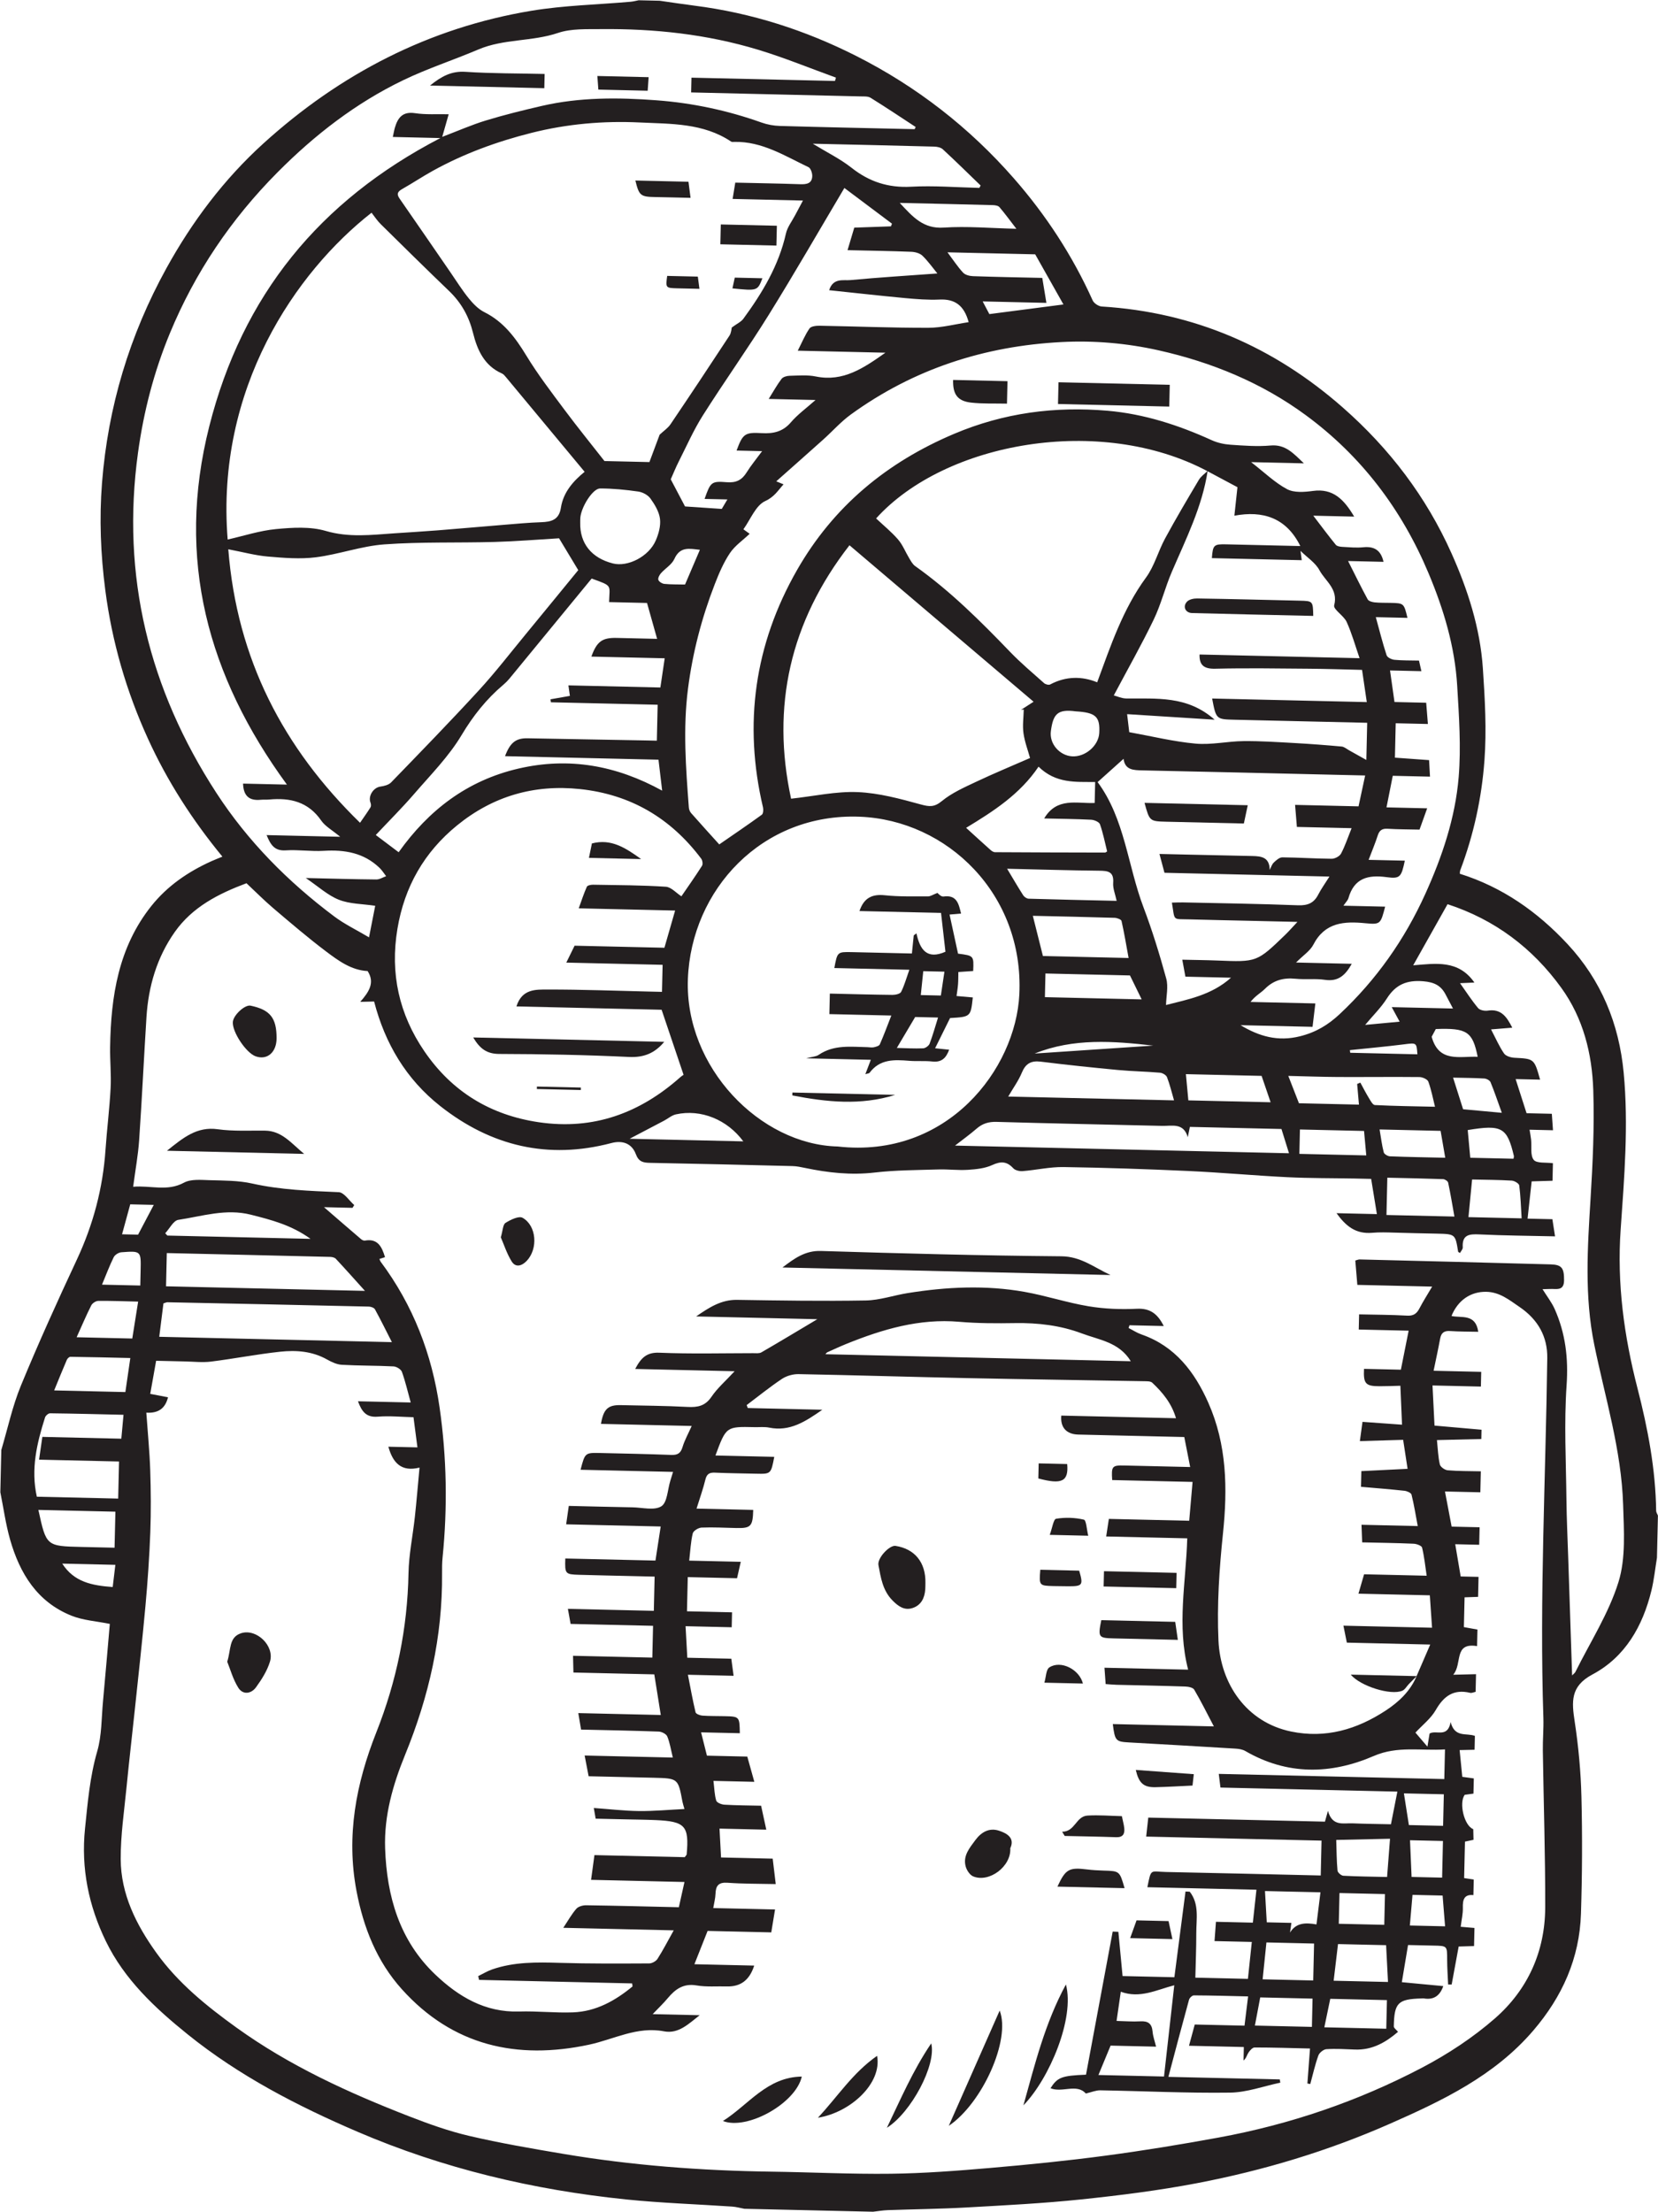 <?xml version="1.0" encoding="UTF-8" standalone="no"?>
<!-- Created with Inkscape (http://www.inkscape.org/) -->

<svg
   version="1.1"
   id="svg1"
   width="240.982"
   height="321.376"
   viewBox="0 0 240.982 321.376"
   xmlns="http://www.w3.org/2000/svg"
   xmlns:svg="http://www.w3.org/2000/svg">
  <defs
     id="defs1">
    <clipPath
       clipPathUnits="userSpaceOnUse"
       id="clipPath6351">
      <path
         d="M 0,1805.568 H 2457.46 V 0 H 0 Z"
         transform="translate(-476.091,-1012.888)"
         id="path6351" />
    </clipPath>
    <clipPath
       clipPathUnits="userSpaceOnUse"
       id="clipPath6353">
      <path
         d="M 0,1805.568 H 2457.46 V 0 H 0 Z"
         transform="translate(-429.782,-955.118)"
         id="path6353" />
    </clipPath>
    <clipPath
       clipPathUnits="userSpaceOnUse"
       id="clipPath6355">
      <path
         d="M 0,1805.568 H 2457.46 V 0 H 0 Z"
         transform="translate(-353.672,-946.535)"
         id="path6355" />
    </clipPath>
    <clipPath
       clipPathUnits="userSpaceOnUse"
       id="clipPath6357">
      <path
         d="M 0,1805.568 H 2457.46 V 0 H 0 Z"
         transform="translate(-439.033,-926.214)"
         id="path6357" />
    </clipPath>
    <clipPath
       clipPathUnits="userSpaceOnUse"
       id="clipPath6359">
      <path
         d="M 0,1805.568 H 2457.46 V 0 H 0 Z"
         transform="translate(-445.097,-911.367)"
         id="path6359" />
    </clipPath>
    <clipPath
       clipPathUnits="userSpaceOnUse"
       id="clipPath6361">
      <path
         d="M 0,1805.568 H 2457.46 V 0 H 0 Z"
         transform="translate(-437.876,-908.521)"
         id="path6361" />
    </clipPath>
    <clipPath
       clipPathUnits="userSpaceOnUse"
       id="clipPath6363">
      <path
         d="M 0,1805.568 H 2457.46 V 0 H 0 Z"
         transform="translate(-416.304,-901.327)"
         id="path6363" />
    </clipPath>
    <clipPath
       clipPathUnits="userSpaceOnUse"
       id="clipPath6365">
      <path
         d="M 0,1805.568 H 2457.46 V 0 H 0 Z"
         transform="translate(-457.012,-950.875)"
         id="path6365" />
    </clipPath>
    <clipPath
       clipPathUnits="userSpaceOnUse"
       id="clipPath6367">
      <path
         d="M 0,1805.568 H 2457.46 V 0 H 0 Z"
         transform="translate(-457.121,-954.547)"
         id="path6367" />
    </clipPath>
    <clipPath
       clipPathUnits="userSpaceOnUse"
       id="clipPath6369">
      <path
         d="M 0,1805.568 H 2457.46 V 0 H 0 Z"
         transform="translate(-424.512,-903.587)"
         id="path6369" />
    </clipPath>
    <clipPath
       clipPathUnits="userSpaceOnUse"
       id="clipPath6371">
      <path
         d="M 0,1805.568 H 2457.46 V 0 H 0 Z"
         transform="translate(-451.491,-921.858)"
         id="path6371" />
    </clipPath>
    <clipPath
       clipPathUnits="userSpaceOnUse"
       id="clipPath6373">
      <path
         d="M 0,1805.568 H 2457.46 V 0 H 0 Z"
         transform="translate(-444.964,-927.547)"
         id="path6373" />
    </clipPath>
    <clipPath
       clipPathUnits="userSpaceOnUse"
       id="clipPath6375">
      <path
         d="M 0,1805.568 H 2457.46 V 0 H 0 Z"
         transform="translate(-430.414,-904.946)"
         id="path6375" />
    </clipPath>
    <clipPath
       clipPathUnits="userSpaceOnUse"
       id="clipPath6377">
      <path
         d="M 0,1805.568 H 2457.46 V 0 H 0 Z"
         transform="translate(-458.896,-933.037)"
         id="path6377" />
    </clipPath>
    <clipPath
       clipPathUnits="userSpaceOnUse"
       id="clipPath6379">
      <path
         d="M 0,1805.568 H 2457.46 V 0 H 0 Z"
         transform="translate(-456.706,-916.309)"
         id="path6379" />
    </clipPath>
    <clipPath
       clipPathUnits="userSpaceOnUse"
       id="clipPath6381">
      <path
         d="M 0,1805.568 H 2457.46 V 0 H 0 Z"
         transform="translate(-442.306,-956.551)"
         id="path6381" />
    </clipPath>
    <clipPath
       clipPathUnits="userSpaceOnUse"
       id="clipPath6383">
      <path
         d="M 0,1805.568 H 2457.46 V 0 H 0 Z"
         transform="translate(-443.335,-960.356)"
         id="path6383" />
    </clipPath>
    <clipPath
       clipPathUnits="userSpaceOnUse"
       id="clipPath6385">
      <path
         d="M 0,1805.568 H 2457.46 V 0 H 0 Z"
         transform="translate(-446.95,-944.153)"
         id="path6385" />
    </clipPath>
    <clipPath
       clipPathUnits="userSpaceOnUse"
       id="clipPath6387">
      <path
         d="M 0,1805.568 H 2457.46 V 0 H 0 Z"
         transform="translate(-442.127,-968.144)"
         id="path6387" />
    </clipPath>
    <clipPath
       clipPathUnits="userSpaceOnUse"
       id="clipPath6389">
      <path
         d="M 0,1805.568 H 2457.46 V 0 H 0 Z"
         transform="translate(-449.962,-988.668)"
         id="path6389" />
    </clipPath>
    <clipPath
       clipPathUnits="userSpaceOnUse"
       id="clipPath6391">
      <path
         d="M 0,1805.568 H 2457.46 V 0 H 0 Z"
         transform="translate(-347.103,-1002.211)"
         id="path6391" />
    </clipPath>
    <clipPath
       clipPathUnits="userSpaceOnUse"
       id="clipPath6393">
      <path
         d="M 0,1805.568 H 2457.46 V 0 H 0 Z"
         transform="translate(-359.053,-1014.476)"
         id="path6393" />
    </clipPath>
    <clipPath
       clipPathUnits="userSpaceOnUse"
       id="clipPath6395">
      <path
         d="M 0,1805.568 H 2457.46 V 0 H 0 Z"
         transform="translate(-383.496,-992.777)"
         id="path6395" />
    </clipPath>
    <clipPath
       clipPathUnits="userSpaceOnUse"
       id="clipPath6397">
      <path
         d="M 0,1805.568 H 2457.46 V 0 H 0 Z"
         transform="translate(-483.332,-944.962)"
         id="path6397" />
    </clipPath>
    <clipPath
       clipPathUnits="userSpaceOnUse"
       id="clipPath6399">
      <path
         d="M 0,1805.568 H 2457.46 V 0 H 0 Z"
         transform="translate(-456.416,-1085.671)"
         id="path6399" />
    </clipPath>
    <clipPath
       clipPathUnits="userSpaceOnUse"
       id="clipPath6401">
      <path
         d="M 0,1805.568 H 2457.46 V 0 H 0 Z"
         transform="translate(-432.8,-1086.2)"
         id="path6401" />
    </clipPath>
    <clipPath
       clipPathUnits="userSpaceOnUse"
       id="clipPath6403">
      <path
         d="M 0,1805.568 H 2457.46 V 0 H 0 Z"
         transform="translate(-388.236,-1117.992)"
         id="path6403" />
    </clipPath>
    <clipPath
       clipPathUnits="userSpaceOnUse"
       id="clipPath6405">
      <path
         d="M 0,1805.568 H 2457.46 V 0 H 0 Z"
         transform="translate(-399.505,-1117.714)"
         id="path6405" />
    </clipPath>
    <clipPath
       clipPathUnits="userSpaceOnUse"
       id="clipPath6407">
      <path
         d="M 0,1805.568 H 2457.46 V 0 H 0 Z"
         transform="translate(-413.538,-1100.842)"
         id="path6407" />
    </clipPath>
    <clipPath
       clipPathUnits="userSpaceOnUse"
       id="clipPath6409">
      <path
         d="M 0,1805.568 H 2457.46 V 0 H 0 Z"
         transform="translate(-404.179,-1106.043)"
         id="path6409" />
    </clipPath>
    <clipPath
       clipPathUnits="userSpaceOnUse"
       id="clipPath6411">
      <path
         d="M 0,1805.568 H 2457.46 V 0 H 0 Z"
         transform="translate(-405.148,-1096.128)"
         id="path6411" />
    </clipPath>
    <clipPath
       clipPathUnits="userSpaceOnUse"
       id="clipPath6413">
      <path
         d="M 0,1805.568 H 2457.46 V 0 H 0 Z"
         transform="translate(-408.745,-1096.177)"
         id="path6413" />
    </clipPath>
    <clipPath
       clipPathUnits="userSpaceOnUse"
       id="clipPath6415">
      <path
         d="M 0,1805.568 H 2457.46 V 0 H 0 Z"
         transform="translate(-431.465,-1019.124)"
         id="path6415" />
    </clipPath>
    <clipPath
       clipPathUnits="userSpaceOnUse"
       id="clipPath6417">
      <path
         d="M 0,1805.568 H 2457.46 V 0 H 0 Z"
         transform="translate(-426.482,-1008.298)"
         id="path6417" />
    </clipPath>
    <clipPath
       clipPathUnits="userSpaceOnUse"
       id="clipPath6419">
      <path
         d="M 0,1805.568 H 2457.46 V 0 H 0 Z"
         transform="translate(-401.308,-1014.077)"
         id="path6419" />
    </clipPath>
    <clipPath
       clipPathUnits="userSpaceOnUse"
       id="clipPath6421">
      <path
         d="M 0,1805.568 H 2457.46 V 0 H 0 Z"
         transform="translate(-398.794,-1033.992)"
         id="path6421" />
    </clipPath>
    <clipPath
       clipPathUnits="userSpaceOnUse"
       id="clipPath6423">
      <path
         d="M 0,1805.568 H 2457.46 V 0 H 0 Z"
         transform="translate(-392.219,-1009.095)"
         id="path6423" />
    </clipPath>
    <clipPath
       clipPathUnits="userSpaceOnUse"
       id="clipPath6425">
      <path
         d="M 0,1805.568 H 2457.46 V 0 H 0 Z"
         transform="translate(-472.058,-1060.489)"
         id="path6425" />
    </clipPath>
    <clipPath
       clipPathUnits="userSpaceOnUse"
       id="clipPath6427">
      <path
         d="M 0,1805.568 H 2457.46 V 0 H 0 Z"
         transform="translate(-453.667,-1040.117)"
         id="path6427" />
    </clipPath>
  </defs>
  <g
     id="layer-MC1"
     transform="translate(-5838.11,-903.958)">
    <path
       id="path6350"
       d="M 0,0 C -0.014,0.096 -0.028,0.192 -0.042,0.287 1.908,0.492 3.863,0.666 5.809,0.911 7.236,1.091 7.23,1.133 7.32,-0.168 4.884,-0.112 2.442,-0.056 0,0 m -133.025,-16.52 c 0.993,-0.023 1.882,-0.044 2.566,-0.059 -0.557,-1.057 -1.12,-2.125 -1.711,-3.246 -0.446,0.01 -1.065,0.024 -1.747,0.04 0.315,1.152 0.602,2.202 0.892,3.265 m 98.617,16.434 c 4.233,1.702 8.577,1.359 12.925,0.866 -4.308,-0.289 -8.616,-0.578 -12.925,-0.866 m -38.124,51.118 c -0.807,0.018 -1.535,0 -2.255,0.071 -0.241,0.024 -0.582,0.232 -0.653,0.434 -0.067,0.189 0.108,0.532 0.275,0.721 0.476,0.539 1.193,0.949 1.47,1.565 0.623,1.387 1.642,1.121 2.782,0.996 -0.556,-1.302 -1.071,-2.504 -1.619,-3.787 m -67.906,-106.711 c 1.969,-0.045 3.814,-0.087 5.79,-0.133 -0.105,-0.879 -0.199,-1.672 -0.289,-2.419 -2.251,0.167 -4.202,0.532 -5.501,2.552 M 9.327,2.585 c 3.398,0.128 4.012,-0.274 4.568,-3.024 -1.965,0.08 -4.236,-0.673 -5.018,2.183 0.112,0.208 0.282,0.525 0.45,0.841 m 0.743,-94.442 c 0.091,-1.127 0.18,-2.23 0.27,-3.353 -1.282,0.03 -2.521,0.058 -3.842,0.088 0.1,1.15 0.194,2.227 0.291,3.34 1.071,-0.024 2.055,-0.047 3.281,-0.075 m -142,66.487 c -1.48,0.034 -2.787,0.064 -4.173,0.096 0.444,1.065 0.811,2.051 1.275,2.99 0.129,0.26 0.534,0.516 0.83,0.539 2.153,0.163 2.154,0.144 2.105,-1.995 -0.012,-0.526 -0.024,-1.052 -0.037,-1.63 M 11.212,-2.711 c 1.202,-0.027 2.307,-0.03 3.408,-0.096 0.24,-0.014 0.595,-0.201 0.676,-0.399 0.426,-1.032 0.78,-2.093 1.23,-3.338 -1.561,0.143 -2.905,0.265 -4.221,0.386 -0.371,1.169 -0.721,2.275 -1.093,3.447 m -1.195,-87.194 c -1.142,0.026 -2.228,0.051 -3.329,0.077 -0.059,1.379 -0.116,2.689 -0.172,4 1.263,-0.029 2.428,-0.055 3.592,-0.082 -0.031,-1.373 -0.061,-2.662 -0.091,-3.995 m 0.107,5.646 c -1.304,0.03 -2.547,0.058 -3.731,0.085 -0.193,1.232 -0.367,2.342 -0.542,3.453 1.477,-0.034 2.878,-0.066 4.352,-0.1 -0.027,-1.174 -0.052,-2.271 -0.079,-3.438 m 7.677,72.707 c -1.611,0.037 -3.164,0.073 -4.716,0.108 -0.097,1.069 -0.187,2.047 -0.276,3.019 3.729,0.614 4.294,0.291 5.033,-2.824 0.016,-0.068 -0.019,-0.149 -0.041,-0.303 M 3.785,-91.697 c -0.027,-1.201 -0.052,-2.283 -0.076,-3.351 -1.722,0.039 -3.348,0.077 -4.96,0.114 0.027,1.166 0.052,2.254 0.077,3.351 1.681,-0.039 3.28,-0.075 4.959,-0.114 m -13.602,-11.262 c 2.013,-0.046 3.866,-0.089 5.706,-0.131 -0.024,-1.066 -0.047,-2.047 -0.07,-3.082 -2.071,0.047 -4.08,0.094 -6.217,0.143 0.201,1.064 0.39,2.06 0.581,3.07 m 20.175,91.516 c -2.138,0.049 -4.086,0.079 -6.033,0.157 -0.239,0.01 -0.623,0.238 -0.673,0.434 -0.203,0.784 -0.3,1.596 -0.453,2.493 2.27,-0.052 4.408,-0.102 6.653,-0.153 0.159,-0.919 0.321,-1.86 0.506,-2.931 m -15.844,3.081 c 2.376,-0.054 4.687,-0.107 6.99,-0.16 0.086,-0.945 0.163,-1.791 0.243,-2.666 -2.5,0.058 -4.86,0.112 -7.294,0.168 0.021,0.885 0.04,1.713 0.061,2.658 m 2.239,-83.141 c -0.153,-1.23 -0.29,-2.333 -0.435,-3.501 -1.215,0.217 -2.232,0.181 -2.884,-0.887 0.044,0.314 0.089,0.627 0.149,1.054 -0.97,0.023 -1.83,0.042 -2.686,0.062 -0.067,1.188 -0.129,2.271 -0.194,3.41 2.012,-0.046 3.908,-0.089 6.05,-0.138 m 0.422,-14.715 c 0.235,1.13 0.441,2.119 0.646,3.106 2.091,-0.047 4.097,-0.094 6.179,-0.141 -0.025,-1.07 -0.048,-2.075 -0.072,-3.12 -2.241,0.052 -4.404,0.101 -6.753,0.155 M 11.202,4.82 C 8.871,4.874 6.755,4.922 4.524,4.973 4.839,4.394 5.082,3.947 5.386,3.388 4.086,3.266 2.92,3.157 1.624,3.036 2.473,4.052 3.354,4.913 3.998,5.925 4.961,7.439 6.17,7.944 7.969,7.792 9.15,7.692 9.884,7.335 10.398,6.349 10.622,5.919 10.85,5.49 11.202,4.82 M -29.93,37.211 c 2.181,-0.13 2.665,-0.577 2.562,-2.368 -0.081,-1.391 -1.547,-2.637 -2.981,-2.534 -1.346,0.098 -2.481,1.362 -2.293,2.754 0.248,1.843 0.706,2.418 2.712,2.148 m -108.94,-68.218 c 0.58,1.284 1.051,2.397 1.595,3.473 0.12,0.238 0.498,0.486 0.761,0.489 1.404,0.017 2.809,-0.041 4.351,-0.077 -0.238,-1.494 -0.441,-2.772 -0.64,-4.024 -2.058,0.047 -3.965,0.091 -6.067,0.139 m 129.316,-69.98 c 0.146,1.414 0.278,2.693 0.414,4.019 1.8,-0.042 3.567,-0.082 5.195,-0.12 -0.032,-1.4 -0.062,-2.716 -0.093,-4.026 -1.886,0.044 -3.632,0.084 -5.516,0.127 m 22.84,87.174 c 1.507,-0.034 2.919,-0.038 4.327,-0.123 0.293,-0.018 0.785,-0.311 0.813,-0.526 0.15,-1.153 0.182,-2.322 0.261,-3.585 -2.014,0.046 -3.888,0.089 -5.798,0.133 0.138,1.419 0.261,2.697 0.397,4.101 m -9.27,-76.021 c -1.647,0.038 -3.212,0.051 -4.772,0.135 -0.23,0.013 -0.614,0.348 -0.633,0.561 -0.099,1.083 -0.101,2.175 -0.139,3.343 2.001,0.044 3.931,0.087 5.864,0.129 -0.111,-1.449 -0.21,-2.734 -0.32,-4.168 m 0.101,-11.443 c -2.118,0.048 -4.008,0.092 -5.927,0.136 0.165,1.388 0.321,2.699 0.476,3.995 1.809,-0.041 3.51,-0.08 5.243,-0.12 0.071,-1.365 0.138,-2.65 0.208,-4.011 m -82.69,91.904 c 1.412,0.74 2.584,1.352 3.754,1.97 0.434,0.229 0.836,0.588 1.296,0.689 2.735,0.598 5.591,-0.57 7.345,-2.944 -4.051,0.093 -8.103,0.187 -12.395,0.285 m 60.653,7.042 c 2.804,-0.064 5.505,-0.126 8.254,-0.189 0.32,-0.938 0.645,-1.886 0.983,-2.875 -3.067,0.07 -6.021,0.138 -8.97,0.206 -0.092,0.985 -0.176,1.887 -0.267,2.858 M -33.235,8.64 c 3.16,-0.073 6.217,-0.143 9.216,-0.212 0.411,-0.841 0.801,-1.638 1.277,-2.61 -3.591,0.083 -7.046,0.162 -10.552,0.243 0.019,0.81 0.038,1.639 0.059,2.579 m -15.887,83.988 c 3.57,-0.082 6.867,-0.154 10.164,-0.242 0.243,-0.007 0.571,-0.059 0.709,-0.22 0.603,-0.706 1.151,-1.46 1.845,-2.359 -2.808,0.065 -5.382,0.3 -7.929,0.129 -2.223,-0.148 -3.362,1.16 -4.789,2.692 m -92.198,-129.43 c 0.517,1.257 0.935,2.3 1.381,3.332 0.062,0.145 0.258,0.334 0.39,0.332 2.154,-0.028 4.309,-0.083 6.533,-0.134 -0.207,-1.423 -0.384,-2.639 -0.54,-3.709 -2.645,0.061 -5.106,0.118 -7.764,0.179 m 145.269,19.12 c 0.03,1.308 0.059,2.554 0.094,4.065 2.049,-0.047 4.066,-0.083 6.082,-0.156 0.195,-0.007 0.515,-0.217 0.55,-0.381 0.256,-1.201 0.454,-2.414 0.684,-3.698 -2.575,0.059 -4.966,0.114 -7.41,0.17 M -143.04,-49.826 c 2.846,-0.065 5.611,-0.129 8.397,-0.193 -0.031,-1.342 -0.06,-2.58 -0.091,-3.926 -1.247,0.028 -2.423,0.055 -3.598,0.082 -3.851,0.089 -3.851,0.089 -4.708,4.037 m 29.674,29.543 c -5.348,0.123 -10.482,0.241 -15.615,0.359 -0.076,0.084 -0.153,0.168 -0.229,0.252 0.474,0.507 0.892,1.38 1.43,1.461 2.606,0.394 5.185,1.248 7.894,0.564 2.234,-0.564 4.442,-1.13 6.52,-2.636 m 79.014,107.306 c 0.97,-1.72 2.021,-3.583 3.081,-5.464 -2.795,-0.364 -5.389,-0.701 -8.079,-1.051 -0.189,0.357 -0.418,0.793 -0.73,1.383 2.419,-0.056 4.631,-0.107 6.949,-0.16 -0.158,0.96 -0.299,1.816 -0.449,2.722 -2.573,0.059 -5.064,0.101 -7.553,0.189 -0.372,0.013 -0.848,0.133 -1.082,0.384 -0.584,0.627 -1.057,1.359 -1.701,2.216 3.259,-0.075 6.338,-0.145 9.564,-0.219 m -3.062,-66.967 c 3.467,-0.079 6.747,-0.182 10.028,-0.214 0.968,-0.009 1.63,-0.087 1.537,-1.331 -0.045,-0.605 0.228,-1.234 0.378,-1.955 -3.264,0.075 -6.432,0.141 -9.599,0.236 -0.203,0.006 -0.473,0.188 -0.588,0.368 -0.57,0.888 -1.099,1.803 -1.756,2.896 m 2.804,-5.129 c 3.031,-0.069 5.977,-0.128 8.923,-0.219 0.263,-0.008 0.71,-0.176 0.748,-0.343 0.297,-1.307 0.514,-2.631 0.772,-4.036 -3.274,0.075 -6.355,0.146 -9.342,0.214 -0.377,1.5 -0.725,2.888 -1.101,4.384 M -6.756,-2.522 c 1.936,-0.045 3.697,-0.111 5.458,-0.12 2.948,-0.014 5.896,0.025 8.843,-0.006 0.338,-0.004 0.877,-0.243 0.97,-0.501 0.332,-0.915 0.512,-1.885 0.725,-2.736 -2.225,0.051 -4.394,0.076 -6.559,0.186 -0.236,0.012 -0.48,0.49 -0.663,0.788 -0.329,0.539 -0.615,1.104 -0.919,1.658 -0.116,-0.05 -0.231,-0.1 -0.347,-0.15 0.064,-0.732 0.127,-1.464 0.196,-2.25 -2.254,0.051 -4.428,0.101 -6.542,0.15 -0.377,0.968 -0.734,1.882 -1.162,2.981 m -13.551,-109.06 c -2.41,0.056 -4.733,0.109 -7.152,0.164 0.45,1.089 0.879,2.123 1.327,3.205 1.666,-0.038 3.262,-0.075 4.959,-0.114 -0.148,0.613 -0.337,1.12 -0.381,1.64 -0.074,0.867 -0.485,1.17 -1.338,1.12 -0.857,-0.049 -1.72,0.025 -2.588,0.044 0.159,1.096 0.293,2.021 0.461,3.182 2.092,-0.767 3.869,0.196 5.83,0.706 -0.383,-3.41 -0.748,-6.655 -1.118,-9.947 M -40.302,94.524 c -0.047,-0.087 -0.093,-0.174 -0.139,-0.261 -2.478,0.057 -4.965,0.264 -7.433,0.129 -2.491,-0.138 -4.564,0.534 -6.505,2.065 -1.227,0.968 -2.665,1.67 -4.223,2.622 4.602,-0.105 8.926,-0.199 13.248,-0.316 0.318,-0.008 0.714,-0.092 0.932,-0.294 1.396,-1.291 2.751,-2.625 4.12,-3.945 m 3.008,-99.297 c 0.557,0.956 1.126,1.733 1.482,2.597 0.412,0.999 1.008,1.339 2.076,1.206 2.796,-0.349 5.6,-0.641 8.406,-0.907 1.522,-0.144 3.056,-0.165 4.58,-0.296 0.276,-0.023 0.678,-0.252 0.768,-0.485 0.311,-0.801 0.51,-1.646 0.768,-2.53 -6.052,0.139 -12.011,0.275 -18.08,0.415 M -83.96,57.786 c 0.004,0.191 -0.005,0.384 0.015,0.574 0.13,1.19 1.362,3.144 2.152,3.144 1.39,-10e-4 2.787,-0.139 4.165,-0.337 0.479,-0.069 1.054,-0.379 1.328,-0.763 0.471,-0.659 0.941,-1.437 1.037,-2.211 0.094,-0.764 -0.147,-1.642 -0.467,-2.371 -0.765,-1.746 -3.043,-2.9 -4.665,-2.491 -2.336,0.588 -3.622,2.194 -3.565,4.455 m -50.379,-106.377 c -3.02,0.07 -5.917,0.136 -8.87,0.204 -0.672,3.005 0.004,5.833 0.893,8.634 0.062,0.198 0.361,0.459 0.547,0.457 2.675,-0.031 5.349,-0.102 8.011,-0.163 -0.067,-0.73 -0.145,-1.592 -0.238,-2.605 -2.896,0.066 -5.748,0.132 -8.611,0.198 -0.128,-0.888 -0.234,-1.619 -0.358,-2.483 2.999,-0.069 5.856,-0.135 8.719,-0.2 -0.032,-1.38 -0.061,-2.638 -0.093,-4.042 m 5.301,26.759 c 6.011,-0.138 11.913,-0.271 17.814,-0.417 0.21,-0.005 0.484,-0.066 0.616,-0.207 1.023,-1.094 2.019,-2.215 3.176,-3.497 -7.455,0.172 -14.572,0.335 -21.689,0.498 0.027,1.205 0.053,2.344 0.083,3.623 m 95.666,47.369 c 1.772,-0.041 3.449,-0.053 5.123,-0.139 0.34,-0.018 0.871,-0.243 0.96,-0.497 0.343,-0.973 0.54,-1.996 0.782,-2.958 -0.154,-0.09 -0.186,-0.125 -0.218,-0.125 -4.007,0.008 -8.015,0.017 -12.022,0.042 -0.162,0.001 -0.349,0.13 -0.481,0.248 -0.868,0.773 -1.724,1.559 -2.656,2.406 2.984,1.808 5.883,3.669 7.898,6.667 1.89,-1.854 4.049,-1.653 6.173,-1.67 -0.02,-0.836 -0.036,-1.541 -0.053,-2.286 -1.962,-0.086 -4.118,0.654 -5.506,-1.688 m 26.694,-36.491 c -12.197,0.28 -24.258,0.557 -36.415,0.836 0.859,0.669 1.635,1.224 2.352,1.847 0.641,0.558 1.316,0.762 2.18,0.737 6.017,-0.174 12.035,-0.289 18.052,-0.436 1.059,-0.026 2.339,0.38 2.793,-1.235 0.077,0.379 0.155,0.757 0.23,1.125 3.376,-0.077 6.664,-0.153 9.986,-0.229 0.276,-0.889 0.541,-1.743 0.822,-2.645 m -122.727,-16.364 c 0.214,0.064 0.323,0.127 0.431,0.125 7.324,-0.15 14.648,-0.303 21.972,-0.473 0.228,-0.006 0.566,-0.127 0.661,-0.299 0.628,-1.145 1.204,-2.318 1.845,-3.575 -8.606,0.198 -16.955,0.39 -25.366,0.583 0.156,1.244 0.303,2.414 0.457,3.639 m 105.476,-6.303 c -11.147,0.256 -22.19,0.509 -33.303,0.765 0.117,0.117 0.157,0.185 0.216,0.211 0.693,0.311 1.382,0.634 2.086,0.919 3.941,1.591 7.948,2.78 12.291,2.404 2.021,-0.176 4.064,-0.175 6.096,-0.143 2.503,0.04 4.949,-0.251 7.286,-1.129 1.888,-0.71 4.064,-0.949 5.328,-3.027 m -82.324,57.354 c 1.443,1.536 2.877,2.962 4.195,4.489 1.794,2.077 3.769,4.069 5.161,6.4 1.266,2.118 2.719,3.943 4.574,5.506 0.233,0.197 0.452,0.418 0.647,0.653 2.985,3.626 5.965,7.257 8.961,10.903 2.329,-0.84 1.947,-0.652 1.902,-2.566 1.364,-0.031 2.73,-0.062 4.136,-0.095 0.373,-1.323 0.728,-2.584 1.102,-3.911 -1.49,0.035 -2.945,0.068 -4.399,0.101 -1.591,0.037 -2.172,-0.38 -2.77,-2.035 2.662,-0.061 5.302,-0.122 7.995,-0.184 -0.16,-1.077 -0.308,-2.082 -0.472,-3.183 -3.353,0.077 -6.67,0.153 -10.027,0.23 0.06,-0.43 0.106,-0.752 0.161,-1.145 -0.759,-0.134 -1.437,-0.253 -2.115,-0.373 0.015,-0.108 0.029,-0.217 0.044,-0.325 3.892,-0.09 7.783,-0.179 11.64,-0.267 -0.031,-1.368 -0.059,-2.613 -0.089,-3.918 -0.429,0.01 -0.772,0.019 -1.116,0.025 -4.328,0.079 -8.657,0.16 -12.985,0.236 -1.264,0.023 -1.897,-0.467 -2.451,-1.949 5.617,-0.129 11.199,-0.257 16.732,-0.384 0.14,-1.181 0.268,-2.254 0.401,-3.374 -4.972,2.737 -10.137,3.691 -15.677,2.404 -5.589,-1.298 -9.791,-4.531 -13.055,-9.117 -0.83,0.625 -1.613,1.215 -2.495,1.879 m 64.645,55.896 c -1.444,-0.214 -2.914,-0.611 -4.386,-0.614 -3.95,-0.011 -7.9,0.155 -11.851,0.223 -0.382,0.007 -0.947,-0.051 -1.116,-0.295 -0.488,-0.703 -0.817,-1.515 -1.28,-2.423 3.273,-0.076 6.358,-0.146 9.557,-0.22 -2.358,-1.659 -4.584,-3.205 -7.59,-2.592 -0.925,0.189 -1.913,0.098 -2.871,0.076 -0.297,-0.007 -0.7,-0.123 -0.863,-0.336 -0.477,-0.622 -0.858,-1.319 -1.402,-2.187 1.824,-0.042 3.398,-0.078 5.104,-0.117 -1.001,-0.892 -1.951,-1.575 -2.691,-2.439 -0.876,-1.022 -1.914,-1.243 -3.156,-1.172 -1.86,0.107 -2.082,-0.067 -2.761,-1.898 0.888,-0.02 1.746,-0.04 2.785,-0.064 -0.64,-0.87 -1.219,-1.565 -1.692,-2.325 -0.519,-0.834 -1.154,-1.144 -2.162,-1.062 -1.687,0.138 -1.772,0.009 -2.418,-1.82 0.813,-0.018 1.586,-0.036 2.486,-0.057 -0.312,-0.527 -0.536,-0.905 -0.612,-1.033 -1.462,0.098 -2.737,0.184 -4.006,0.269 -0.507,0.962 -1.037,1.969 -1.558,2.958 0.281,0.629 0.547,1.295 0.87,1.931 0.854,1.687 1.62,3.433 2.627,5.025 2.341,3.697 4.886,7.265 7.195,10.981 2.82,4.539 5.483,9.175 8.241,13.816 1.875,-1.406 3.532,-2.648 5.189,-3.89 -0.038,-0.097 -0.076,-0.195 -0.113,-0.292 -1.322,-0.046 -2.644,-0.093 -3.998,-0.141 -0.219,-0.735 -0.43,-1.439 -0.733,-2.455 2.448,-0.056 4.701,-0.088 6.951,-0.177 0.415,-0.016 0.925,-0.151 1.208,-0.422 0.618,-0.594 1.118,-1.311 1.635,-1.941 -3.201,-0.235 -6.342,-0.428 -9.474,-0.72 -0.795,-0.074 -1.887,0.269 -2.326,-1.104 2.812,-0.295 5.531,-0.603 8.256,-0.857 1.258,-0.117 2.529,-0.22 3.787,-0.162 1.664,0.076 2.67,-0.632 3.168,-2.464 M -20.087,5.203 c 0.022,0.981 0.266,1.995 0.025,2.877 -0.719,2.624 -1.522,5.236 -2.485,7.78 -1.727,4.561 -2.032,9.633 -4.999,13.641 0.992,0.889 1.892,1.697 2.827,2.536 0.158,-1.226 1.085,-1.24 2.085,-1.261 6.826,-0.14 13.653,-0.308 20.479,-0.467 1.216,-0.028 2.433,-0.056 3.781,-0.087 -0.251,-1.173 -0.471,-2.197 -0.722,-3.365 -2.318,0.054 -4.601,0.106 -6.919,0.159 0.07,-0.864 0.128,-1.568 0.197,-2.402 1.952,-0.045 3.88,-0.089 5.965,-0.137 -0.418,-1.04 -0.711,-1.942 -1.149,-2.767 -0.157,-0.295 -0.668,-0.568 -1.016,-0.566 -1.795,0.009 -3.59,0.141 -5.386,0.154 -0.315,0.002 -0.676,-0.317 -0.937,-0.57 -0.21,-0.202 -0.299,-0.529 -0.442,-0.8 -0.013,1.395 -0.918,1.495 -1.893,1.516 -2.251,0.047 -4.502,0.097 -6.754,0.147 -1.086,0.024 -2.173,0.05 -3.373,0.078 0.215,-0.806 0.37,-1.385 0.547,-2.052 5.969,-0.138 11.887,-0.273 17.988,-0.413 -0.478,-0.76 -0.9,-1.339 -1.224,-1.969 -0.478,-0.93 -1.158,-1.202 -2.212,-1.161 -4.178,0.162 -8.36,0.22 -12.541,0.313 -0.396,0.008 -0.792,-0.015 -1.202,-0.024 0.349,-2.053 0.003,-1.769 1.95,-1.826 2.186,-0.064 4.372,-0.103 6.559,-0.154 1.63,-0.037 3.261,-0.075 5.179,-0.119 -0.573,-0.609 -0.937,-1.029 -1.335,-1.414 -3.087,-2.978 -3.089,-2.971 -7.411,-2.797 -1.237,0.049 -2.476,0.06 -3.809,0.09 0.134,-0.727 0.229,-1.239 0.341,-1.849 1.662,-0.038 3.278,-0.075 4.972,-0.114 -2.141,-1.916 -4.733,-2.367 -7.086,-2.977 M -60.97,27.69 c -2.171,10.038 -0.122,19.281 6.368,27.623 6.694,-5.686 13.31,-11.306 20.076,-17.054 -0.537,-0.346 -0.954,-0.615 -1.37,-0.883 0.099,0.012 0.198,0.024 0.297,0.037 -0.02,-0.862 -0.148,-1.739 -0.031,-2.581 0.133,-0.952 0.486,-1.872 0.716,-2.706 -1.961,-0.859 -3.941,-1.676 -5.875,-2.59 -1.293,-0.612 -2.647,-1.207 -3.736,-2.101 -0.822,-0.675 -1.349,-0.632 -2.295,-0.373 -2.255,0.618 -4.571,1.251 -6.885,1.347 -2.352,0.098 -4.731,-0.441 -7.265,-0.719 m -61.365,27.186 c 1.62,-0.308 2.954,-0.676 4.309,-0.792 1.739,-0.149 3.521,-0.299 5.238,-0.082 2.511,0.318 4.962,1.225 7.473,1.407 3.996,0.289 8.023,0.152 12.034,0.264 2.356,0.066 4.709,0.264 7.012,0.4 0.656,-1.087 1.336,-2.216 2.093,-3.471 -1.836,-2.24 -3.761,-4.601 -5.699,-6.951 -1.696,-2.057 -3.326,-4.176 -5.127,-6.137 -3.129,-3.408 -6.358,-6.724 -9.577,-10.047 -0.269,-0.277 -0.767,-0.401 -1.177,-0.458 -0.76,-0.105 -1.357,-1.033 -1.072,-1.751 0.059,-0.149 0.076,-0.382 0,-0.506 -0.349,-0.562 -0.739,-1.1 -1.141,-1.685 -8.372,8.159 -13.415,17.817 -14.366,29.809 M -75.046,6.638 c -0.478,0.011 -0.891,0.021 -1.305,0.03 -3.72,0.086 -7.44,0.231 -11.16,0.223 -1.272,-0.003 -2.792,0.098 -3.406,-1.84 5.425,-0.125 10.731,-0.247 15.831,-0.364 0.843,-2.498 1.604,-4.754 2.394,-7.092 -0.002,-0.001 -0.196,-0.117 -0.362,-0.264 -4.411,-3.914 -9.458,-5.775 -15.406,-4.905 -5.304,0.776 -9.495,3.343 -12.499,7.744 -2.748,4.025 -3.747,8.463 -2.934,13.333 0.768,4.609 2.932,8.374 6.516,11.289 3.887,3.161 8.366,4.48 13.385,3.949 5.536,-0.586 9.903,-3.172 13.224,-7.587 0.139,-0.185 0.199,-0.6 0.087,-0.775 -0.753,-1.181 -1.562,-2.325 -2.248,-3.326 -0.557,0.358 -1.108,1.004 -1.698,1.042 -2.639,0.172 -5.289,0.176 -7.936,0.221 -0.232,0.004 -0.61,-0.073 -0.676,-0.221 -0.329,-0.733 -0.576,-1.503 -0.884,-2.352 3.654,-0.084 7.039,-0.162 10.51,-0.242 -0.4,-1.389 -0.772,-2.682 -1.167,-4.055 -3.297,0.075 -6.585,0.151 -9.795,0.224 -0.312,-0.636 -0.573,-1.168 -0.904,-1.843 3.547,-0.082 7.003,-0.161 10.501,-0.241 -0.023,-1.009 -0.043,-1.883 -0.068,-2.948 m -8.434,56.683 c -1.224,-1 -2.325,-2.214 -2.588,-3.922 -0.204,-1.318 -1.044,-1.535 -2.153,-1.572 -1.368,-0.046 -2.734,-0.176 -4.1,-0.287 -2.382,-0.193 -4.762,-0.41 -7.144,-0.598 -1.593,-0.126 -3.189,-0.218 -4.784,-0.327 -2.493,-0.171 -4.933,-0.479 -7.463,0.262 -1.689,0.494 -3.627,0.37 -5.423,0.2 -1.774,-0.168 -3.509,-0.742 -5.267,-1.139 -1.324,16.484 7.434,29.161 15.688,35.622 0.327,-0.414 0.614,-0.865 0.985,-1.231 2.478,-2.446 4.958,-4.889 7.469,-7.301 1.332,-1.279 2.167,-2.772 2.615,-4.581 0.453,-1.831 1.216,-3.558 3.14,-4.405 0.196,-0.087 0.353,-0.291 0.498,-0.466 2.84,-3.41 5.675,-6.823 8.527,-10.255 m 27.599,-73.536 c -8.446,0.2 -16.698,8.616 -16.341,18.244 0.361,9.751 8.099,18.116 18.736,17.699 9.542,-0.373 17.924,-8.452 17.405,-19.356 -0.388,-8.143 -7.846,-17.942 -19.8,-16.587 m -11.556,89.261 c -0.035,-0.131 -0.047,-0.572 -0.253,-0.886 -2.121,-3.236 -4.262,-6.458 -6.429,-9.662 -0.284,-0.42 -0.744,-0.72 -1.183,-1.133 -0.364,-0.974 -0.778,-2.082 -1.114,-2.984 -1.826,0.042 -3.37,0.077 -4.901,0.112 -1.433,1.831 -2.941,3.686 -4.369,5.601 -1.433,1.922 -2.898,3.835 -4.142,5.878 -1.19,1.955 -2.478,3.698 -4.588,4.751 -0.654,0.327 -1.222,0.917 -1.693,1.496 -0.721,0.884 -1.326,1.863 -1.976,2.804 -1.857,2.693 -3.705,5.393 -5.574,8.078 -0.379,0.543 -0.165,0.786 0.326,1.063 1.112,0.629 2.178,1.342 3.296,1.96 3.393,1.877 7.004,3.191 10.759,4.137 3.876,0.976 7.824,1.325 11.794,1.134 3.419,-0.163 6.939,-0.046 9.985,-2.088 0.083,-0.055 0.226,-0.03 0.34,-0.028 3.028,0.064 5.502,-1.526 8.087,-2.756 0.246,-0.117 0.424,-0.651 0.411,-0.983 -0.031,-0.802 -0.614,-0.898 -1.301,-0.875 -2.331,0.079 -4.662,0.117 -7.092,0.173 -0.097,-0.59 -0.186,-1.137 -0.29,-1.776 2.559,-0.059 5.035,-0.116 7.669,-0.176 -0.331,-0.619 -0.597,-1.108 -0.855,-1.602 -0.345,-0.66 -0.842,-1.287 -1,-1.991 -0.784,-3.49 -2.57,-6.463 -4.644,-9.294 -0.247,-0.337 -0.691,-0.531 -1.263,-0.953 m -46.447,-60 c 1.373,-0.93 2.397,-1.889 3.61,-2.368 1.188,-0.469 2.569,-0.449 3.96,-0.658 -0.215,-1.095 -0.435,-2.215 -0.675,-3.439 -1.343,0.797 -2.658,1.426 -3.802,2.284 -5.029,3.767 -9.418,8.19 -12.846,13.465 -7.342,11.298 -10.39,23.613 -8.543,37.061 0.618,4.502 1.745,8.847 3.48,13.036 2.744,6.629 6.682,12.45 11.746,17.546 4.046,4.07 8.522,7.536 13.686,10.026 2.655,1.28 5.484,2.196 8.202,3.352 2.778,1.18 5.849,0.844 8.69,1.805 1.435,0.484 3.092,0.396 4.65,0.413 5.824,0.063 11.579,-0.557 17.165,-2.247 2.871,-0.869 5.657,-2.017 8.482,-3.038 -0.035,-0.122 -0.07,-0.244 -0.105,-0.365 -5.197,0.119 -10.395,0.239 -15.647,0.359 -0.013,-0.565 -0.024,-1.043 -0.037,-1.609 0.329,-0.008 0.59,-0.014 0.851,-0.02 5.868,-0.135 11.737,-0.269 17.605,-0.412 0.375,-0.009 0.82,0.028 1.112,-0.152 1.658,-1.028 3.28,-2.115 4.914,-3.183 -0.036,-0.079 -0.073,-0.159 -0.11,-0.238 l -1.118,0.025 c -4.527,0.104 -9.055,0.195 -13.581,0.327 -0.67,0.019 -1.366,0.145 -1.998,0.371 -3.703,1.32 -7.527,2.131 -11.428,2.424 -4.188,0.315 -8.396,0.344 -12.531,-0.613 -2.041,-0.472 -4.08,-0.972 -6.082,-1.582 -1.559,-0.474 -3.059,-1.139 -4.773,-1.79 0.259,0.91 0.466,1.634 0.703,2.465 -1.245,0.029 -2.477,-0.063 -3.669,0.116 -1.348,0.203 -1.871,-0.482 -2.194,-1.567 -0.083,-0.282 -0.129,-0.574 -0.229,-1.025 0.912,-0.021 1.703,-0.04 2.494,-0.058 0.804,-0.018 1.608,-0.037 2.691,-0.062 -13.22,-6.863 -21.591,-17.171 -25.198,-31.422 -3.658,-14.451 -0.177,-27.225 8.468,-39.046 -0.825,0.018 -1.62,0.037 -2.416,0.055 -0.788,0.018 -1.577,0.036 -2.367,0.054 0.042,-1.378 0.708,-1.882 1.918,-1.763 0.304,0.03 0.615,-0.003 0.92,0.026 2.289,0.218 4.266,-0.239 5.682,-2.289 0.439,-0.635 1.203,-1.046 2.071,-1.77 -2.872,0.066 -5.383,0.123 -8.024,0.184 0.432,-1.046 0.849,-1.745 2.088,-1.664 1.372,0.09 2.765,-0.135 4.139,-0.051 2.288,0.14 4.383,-0.212 6.095,-1.865 0.273,-0.263 0.475,-0.598 0.71,-0.9 -0.357,-0.125 -0.715,-0.361 -1.071,-0.357 -2.478,0.023 -4.955,0.096 -7.688,0.159 M -5.055,64.242 c -1.155,1.104 -2.016,2.088 -3.638,1.943 -1.442,-0.128 -2.914,-0.015 -4.366,0.086 -0.696,0.048 -1.424,0.21 -2.057,0.498 -3.619,1.648 -7.382,2.862 -11.336,3.205 -5.758,0.499 -11.332,-0.227 -16.748,-2.519 -7.361,-3.115 -13.166,-7.928 -17.122,-14.844 -4.634,-8.103 -5.855,-16.762 -3.708,-25.875 0.058,-0.248 0.026,-0.679 -0.132,-0.793 -1.529,-1.109 -3.094,-2.167 -4.64,-3.235 -1.034,1.146 -2.064,2.275 -3.074,3.422 -0.136,0.155 -0.226,0.396 -0.242,0.604 -0.324,4.306 -0.647,8.6 -0.094,12.929 0.504,3.943 1.496,7.734 2.926,11.42 0.452,1.165 0.955,2.342 1.645,3.373 0.538,0.805 1.402,1.391 2.154,2.106 -0.358,0.258 -0.519,0.374 -0.681,0.491 0.773,1.07 1.337,2.6 2.382,3.079 0.997,0.456 1.382,1.149 1.995,1.82 -0.211,0.087 -0.392,0.163 -0.795,0.33 1.788,1.588 3.458,3.061 5.116,4.547 1.014,0.909 1.929,1.95 3.025,2.744 6.843,4.959 14.575,7.454 22.96,7.888 3.546,0.184 7.1,-0.121 10.586,-0.901 5.809,-1.301 11.247,-3.538 16.041,-7.06 6.062,-4.453 10.473,-10.278 13.39,-17.226 1.655,-3.939 2.875,-8 3.128,-12.275 0.196,-3.313 0.433,-6.663 0.161,-9.955 C 11.452,25.598 10.021,21.363 8.174,17.292 5.925,12.334 2.851,7.968 -1.128,4.235 -2.394,3.047 -3.738,2.227 -5.493,1.793 c -2.4,-0.595 -4.434,-0.012 -6.468,1.213 2.634,-0.06 5.268,-0.121 7.85,-0.18 0.107,0.888 0.195,1.619 0.306,2.55 -2.366,0.054 -4.716,0.108 -7.066,0.162 0.497,0.661 1.115,0.974 1.581,1.439 0.944,0.943 2.03,1.216 3.323,1.088 1.065,-0.105 2.161,0.038 3.216,-0.117 1.404,-0.206 2.195,0.451 2.915,1.747 -2.007,0.046 -3.884,0.089 -6.074,0.139 0.798,0.802 1.536,1.27 1.882,1.94 1.267,2.452 3.356,2.572 5.709,2.341 1.624,-0.159 1.634,-0.06 2.124,1.809 -1.484,0.034 -2.937,0.067 -4.546,0.104 0.263,0.389 0.476,0.585 0.543,0.821 0.622,2.197 2.147,2.567 4.183,2.289 1.46,-0.199 1.589,0.033 1.966,1.798 -1.301,0.03 -2.583,0.059 -3.948,0.09 0.368,0.97 0.72,1.804 0.996,2.661 0.182,0.566 0.483,0.763 1.077,0.727 1.144,-0.07 2.294,-0.066 3.478,-0.093 0.277,0.77 0.531,1.48 0.833,2.321 -1.517,0.035 -2.913,0.067 -4.435,0.102 0.235,1.185 0.446,2.248 0.684,3.443 1.317,-0.03 2.641,-0.061 4.06,-0.093 -0.038,0.69 -0.069,1.238 -0.1,1.801 -1.338,0.097 -2.541,0.183 -3.725,0.269 0.029,1.279 0.056,2.454 0.086,3.75 C 6.144,35.886 7.274,35.86 8.466,35.833 8.399,36.669 8.342,37.375 8.28,38.149 7.031,38.178 5.928,38.203 4.824,38.229 4.66,39.39 4.507,40.468 4.337,41.668 5.482,41.642 6.577,41.617 7.757,41.589 7.654,42.043 7.581,42.366 7.495,42.745 6.572,42.766 5.689,42.744 4.816,42.829 4.509,42.858 4.043,43.086 3.964,43.327 3.529,44.65 3.192,46.006 2.786,47.478 3.972,47.451 5.092,47.425 6.239,47.399 5.851,49 5.851,49 4.38,49.034 3.804,49.048 3.225,49.029 2.655,49.089 c -0.267,0.028 -0.65,0.136 -0.756,0.33 -0.718,1.32 -1.376,2.673 -2.135,4.177 1.398,-0.032 2.628,-0.06 3.864,-0.089 -0.287,1.281 -1.02,1.703 -2.196,1.589 -0.758,-0.075 -1.534,0 -2.299,0.042 -0.245,0.014 -0.577,0.065 -0.711,0.228 -0.785,0.96 -1.524,1.959 -2.453,3.172 1.584,-0.036 2.958,-0.068 4.46,-0.102 -1.109,1.87 -2.299,3.102 -4.505,2.798 -0.925,-0.127 -2.05,-0.213 -2.813,0.194 -1.336,0.711 -2.461,1.817 -3.919,2.946 2.049,-0.047 3.786,-0.086 5.753,-0.132 m -60.637,-102.96 c -0.04,0.106 -0.081,0.212 -0.121,0.317 1.278,0.961 2.522,1.973 3.85,2.857 0.502,0.333 1.203,0.529 1.808,0.518 6.164,-0.116 12.326,-0.307 18.49,-0.436 6.401,-0.134 12.803,-0.221 19.205,-0.336 0.296,-0.006 0.688,0.009 0.869,-0.162 1.127,-1.059 2.109,-2.232 2.591,-3.872 -4.244,0.098 -8.379,0.193 -12.508,0.287 -0.118,-1.29 0.563,-2.036 1.845,-2.067 3.832,-0.096 7.664,-0.179 11.566,-0.269 0.229,-1.161 0.445,-2.258 0.644,-3.27 -2.459,0.057 -4.829,0.111 -7.199,0.166 -1.308,0.03 -1.408,-0.077 -1.305,-1.586 2.869,-0.066 5.756,-0.133 8.764,-0.202 -0.132,-1.52 -0.249,-2.874 -0.367,-4.233 -3.027,0.07 -5.875,0.135 -8.76,0.201 -0.099,-0.65 -0.185,-1.21 -0.292,-1.915 3.034,-0.07 5.967,-0.137 8.839,-0.203 -0.14,-4.811 -1.149,-9.481 0.097,-14.313 -3.084,0.071 -6.05,0.139 -9.123,0.21 0.049,-0.676 0.087,-1.196 0.129,-1.78 0.447,-0.031 0.819,-0.07 1.193,-0.08 2.493,-0.061 4.987,-0.105 7.48,-0.188 0.34,-0.011 0.845,-0.108 0.981,-0.339 0.726,-1.228 1.359,-2.512 2.145,-4.007 -3.754,0.086 -7.371,0.17 -11.019,0.253 0.228,-1.831 0.328,-1.92 1.765,-2 3.865,-0.216 7.73,-0.437 11.593,-0.674 0.369,-0.022 0.778,-0.082 1.089,-0.262 4.583,-2.656 9.319,-2.57 14.02,-0.537 2.585,1.119 5.147,0.541 7.752,0.711 -0.025,-1.112 -0.047,-2.057 -0.074,-3.232 -8.196,0.188 -16.331,0.375 -24.591,0.565 0.069,-0.563 0.117,-0.952 0.184,-1.489 6.495,-0.149 12.88,-0.296 19.29,-0.443 -0.258,-1.312 -0.48,-2.439 -0.7,-3.559 -1.505,0.034 -2.846,0.045 -4.186,0.102 -1.006,0.043 -2.206,-0.37 -2.682,1.359 -0.175,-0.624 -0.262,-0.936 -0.329,-1.176 -6.457,0.148 -12.846,0.295 -19.263,0.442 -0.077,-0.705 -0.155,-1.406 -0.228,-2.069 6.468,-0.149 12.848,-0.295 19.119,-0.439 -0.03,-1.285 -0.058,-2.515 -0.087,-3.801 -5.728,0.131 -11.288,0.27 -16.848,0.38 -1.768,0.035 -1.626,0.451 -2.055,-1.659 3.931,-0.09 7.869,-0.181 11.893,-0.273 -0.143,-1.31 -0.261,-2.392 -0.392,-3.589 -1.357,0.031 -2.68,0.062 -4.023,0.093 -0.055,-0.741 -0.101,-1.366 -0.156,-2.102 1.357,-0.031 2.642,-0.061 4.066,-0.093 -0.151,-1.429 -0.288,-2.735 -0.424,-4.026 -2.058,0.047 -3.964,0.091 -5.733,0.131 0.038,1.661 0.106,3.254 0.103,4.846 -0.004,1.546 0.348,3.175 -0.713,4.523 -0.154,0.008 -0.308,0.015 -0.462,0.023 -0.406,-3.122 -0.811,-6.244 -1.214,-9.344 -2,0.045 -3.828,0.087 -5.649,0.129 -0.156,1.644 -0.306,3.232 -0.457,4.82 -0.207,0.009 -0.413,0.018 -0.62,0.027 -0.971,-5.202 -1.941,-10.404 -2.91,-15.598 -2.663,-0.109 -3.104,-0.282 -3.871,-1.473 1.266,-0.533 2.862,0.541 3.852,-0.58 0.601,0.139 1.095,0.358 1.584,0.349 4.719,-0.081 9.439,-0.316 14.155,-0.251 1.827,0.026 3.646,0.705 5.468,1.087 -0.021,0.117 -0.042,0.235 -0.063,0.353 -4.056,0.093 -8.111,0.186 -12.143,0.278 0.757,2.85 1.489,5.635 2.253,8.411 0.055,0.198 0.348,0.471 0.529,0.47 1.943,-0.009 3.885,-0.067 5.91,-0.113 -0.14,-1.137 -0.26,-2.116 -0.392,-3.188 -1.822,0.042 -3.612,0.083 -5.424,0.125 -0.216,-0.796 -0.408,-1.504 -0.628,-2.314 2.067,-0.048 3.978,-0.092 5.979,-0.138 -0.012,-0.539 -0.023,-1.006 -0.034,-1.474 0.309,0.261 0.362,0.596 0.532,0.854 0.16,0.242 0.444,0.569 0.673,0.569 1.983,10e-4 3.965,-0.064 6.044,-0.112 -0.102,-1.36 -0.193,-2.586 -0.285,-3.813 0.105,-0.019 0.21,-0.038 0.315,-0.057 0.284,1.039 0.518,2.095 0.881,3.106 0.11,0.307 0.562,0.671 0.878,0.692 1.03,0.066 2.07,0 3.105,-0.041 1.916,-0.075 3.4,0.811 4.703,1.932 -0.203,0.248 -0.462,0.417 -0.459,0.583 0.043,2.588 0.452,2.988 3.045,3.055 0.077,0.002 0.156,0.015 0.23,0.002 1.063,-0.178 1.743,0.269 2.119,1.343 -1.495,0.141 -2.965,0.28 -4.519,0.427 0.226,1.353 0.444,2.655 0.677,4.05 0.938,-0.021 1.851,-0.045 2.764,-0.062 1.518,-0.029 1.499,-0.027 1.5,-1.527 0,-0.905 0.069,-1.81 0.107,-2.715 0.129,-0.001 0.257,-0.001 0.385,-0.002 0.256,1.391 0.512,2.782 0.764,4.145 0.644,0.018 1.168,0.034 1.677,0.048 0.016,0.722 0.031,1.349 0.045,1.974 -0.559,0.047 -1.031,0.088 -1.501,0.128 0.096,0.783 0.254,1.427 0.235,2.066 -0.027,0.875 0.134,1.494 1.15,1.385 0.014,0.616 0.026,1.14 0.039,1.699 -0.375,0.057 -0.696,0.105 -1.049,0.158 0.031,1.372 0.061,2.663 0.091,3.974 0.322,0.068 0.605,0.128 0.932,0.198 -0.01,0.425 -0.019,0.803 -0.028,1.16 -0.996,0.369 -1.587,2.888 -0.927,3.745 0.326,0.044 0.652,0.088 0.949,0.128 0.014,0.599 0.026,1.12 0.038,1.657 -0.463,0.064 -0.862,0.119 -1.257,0.173 -0.1,1.006 -0.192,1.935 -0.289,2.916 0.612,0.013 1.097,0.024 1.63,0.036 0.012,0.554 0.023,1.037 0.034,1.51 -0.921,0.352 -2.197,-0.234 -2.644,1.506 -0.331,-1.775 -1.559,-0.824 -2.295,-1.248 -0.072,-0.442 -0.146,-0.889 -0.236,-1.43 -0.521,0.61 -0.925,1.082 -1.308,1.53 0.754,0.816 1.68,1.528 2.217,2.463 0.877,1.529 1.954,2.301 3.739,1.874 0.192,-0.046 0.423,0.073 0.606,0.109 0.016,0.669 0.029,1.268 0.044,1.922 -0.77,-0.019 -1.47,-0.036 -2.488,-0.061 1.033,1.201 0.008,3.546 2.603,3.121 0.015,0.669 0.028,1.236 0.041,1.804 -0.521,0.094 -1,0.181 -1.479,0.267 0.026,1.131 0.05,2.181 0.075,3.246 0.532,0.018 0.982,0.034 1.473,0.051 0.017,0.729 0.033,1.399 0.05,2.179 -0.687,0.016 -1.323,0.03 -1.948,0.045 -0.205,1.211 -0.392,2.314 -0.595,3.513 0.919,-0.021 1.751,-0.04 2.614,-0.06 0.016,0.676 0.03,1.268 0.044,1.908 -1.047,0.024 -2.03,0.047 -3.049,0.07 -0.243,1.281 -0.474,2.495 -0.727,3.83 1.335,-0.03 2.586,-0.059 3.857,-0.088 0.019,0.813 0.035,1.516 0.052,2.286 -1.253,0.029 -2.439,0.013 -3.614,0.113 -0.312,0.026 -0.791,0.364 -0.854,0.638 -0.191,0.826 -0.215,1.691 -0.316,2.653 1.689,0.041 3.246,0.078 4.838,0.117 0.009,0.385 0.016,0.699 0.023,1.012 -1.748,0.153 -3.416,0.299 -5.126,0.45 -0.073,1.462 -0.142,2.85 -0.218,4.375 1.866,-0.043 3.571,-0.082 5.275,-0.122 0.013,0.574 0.024,1.021 0.037,1.605 -1.71,0.039 -3.375,0.077 -5.193,0.119 0.261,1.272 0.509,2.38 0.712,3.497 0.117,0.642 0.438,0.878 1.093,0.833 0.977,-0.068 1.96,-0.057 3.063,-0.083 -0.288,2.008 -1.833,1.481 -2.918,1.724 0.698,1.719 2.093,2.665 3.788,2.635 1.462,-0.026 2.493,-0.876 3.642,-1.659 2.016,-1.375 3.045,-3.235 3.014,-5.562 -0.173,-13.07 -0.853,-26.133 -0.424,-39.21 0.038,-1.187 -0.076,-2.379 -0.059,-3.567 0.083,-5.696 0.272,-11.392 0.258,-17.088 -0.012,-4.809 -1.899,-8.977 -5.481,-12.107 -2.39,-2.088 -5.124,-3.886 -7.94,-5.364 -6.985,-3.666 -14.411,-6.196 -22.181,-7.621 -4.105,-0.753 -8.229,-1.429 -12.366,-1.979 -4.189,-0.557 -8.399,-0.979 -12.61,-1.341 -3.575,-0.308 -7.164,-0.581 -10.75,-0.627 -4.356,-0.055 -8.715,0.17 -13.073,0.229 -7.622,0.105 -15.204,0.68 -22.723,1.947 -3.406,0.575 -6.817,1.16 -10.178,1.944 -2.238,0.521 -4.43,1.306 -6.577,2.141 -6.605,2.567 -13.032,5.501 -18.82,9.668 -3.268,2.352 -6.387,4.874 -8.754,8.179 -2.183,3.047 -3.851,6.363 -3.869,10.185 -0.011,2.623 0.384,5.251 0.641,7.872 0.278,2.851 0.613,5.695 0.912,8.544 0.392,3.723 0.809,7.445 1.146,11.174 0.242,2.67 0.428,5.349 0.529,8.028 0.085,2.254 0.065,4.516 -0.009,6.771 -0.068,2.047 -0.272,4.09 -0.425,6.27 1.423,-0.085 2.088,0.567 2.365,1.677 -0.626,0.12 -1.252,0.24 -1.939,0.371 0.226,1.267 0.435,2.439 0.643,3.607 1.119,-0.025 2.115,-0.052 3.111,-0.07 0.957,-0.018 1.928,-0.136 2.87,-0.019 2.517,0.313 5.014,0.806 7.535,1.076 1.746,0.188 3.5,0.063 5.109,-0.84 0.498,-0.28 1.071,-0.552 1.624,-0.584 1.875,-0.108 3.758,-0.081 5.635,-0.176 0.324,-0.016 0.813,-0.311 0.914,-0.589 0.379,-1.048 0.628,-2.142 0.961,-3.344 -1.999,0.046 -3.822,0.087 -5.75,0.132 0.41,-1.104 0.882,-1.783 2.155,-1.677 1.286,0.106 2.591,-0.03 3.899,-0.06 0.146,-1.119 0.278,-2.125 0.429,-3.288 -1.108,0.026 -2.145,0.049 -3.169,0.073 0.488,-1.762 1.411,-2.771 3.397,-2.275 -0.18,-1.922 -0.322,-3.653 -0.509,-5.378 -0.222,-2.048 -0.654,-4.088 -0.693,-6.136 -0.112,-6.008 -1.302,-11.775 -3.509,-17.343 -2.211,-5.577 -3.299,-11.272 -2.163,-17.278 0.758,-4.006 2.222,-7.695 4.954,-10.728 5.534,-6.142 12.528,-7.717 20.391,-6.038 2.715,0.579 5.244,2.024 8.188,1.458 1.593,-0.307 2.702,0.841 3.887,1.755 -1.667,0.038 -3.335,0.077 -5.126,0.118 0.619,0.649 1.167,1.166 1.646,1.74 0.823,0.986 1.709,1.63 3.13,1.391 1.086,-0.183 2.22,-0.082 3.332,-0.11 1.485,-0.037 2.453,0.682 2.963,2.27 -2.154,0.049 -4.285,0.098 -6.52,0.149 0.498,1.256 0.953,2.405 1.439,3.631 2.282,-0.052 4.575,-0.105 6.942,-0.159 0.138,0.839 0.264,1.605 0.411,2.496 -2.335,0.053 -4.508,0.103 -6.736,0.154 0.097,0.591 0.229,1.069 0.245,1.552 0.028,0.888 0.336,1.278 1.321,1.206 1.703,-0.124 3.418,-0.102 5.247,-0.144 -0.121,1.007 -0.219,1.83 -0.332,2.771 -1.908,0.043 -3.768,0.086 -5.632,0.129 -0.06,1.131 -0.113,2.133 -0.167,3.146 1.74,-0.04 3.363,-0.077 5.101,-0.117 -0.202,0.93 -0.382,1.762 -0.566,2.612 -1.404,0.032 -2.707,0.035 -4.006,0.112 -0.317,0.019 -0.821,0.221 -0.888,0.445 -0.191,0.635 -0.201,1.324 -0.301,2.15 1.536,-0.035 2.959,-0.068 4.456,-0.102 -0.283,1.017 -0.523,1.875 -0.767,2.75 -1.537,0.035 -2.949,0.068 -4.401,0.101 -0.212,0.842 -0.412,1.641 -0.638,2.542 1.476,-0.034 2.849,-0.065 4.225,-0.097 -0.032,1.817 -0.033,1.82 -1.676,1.859 -0.806,0.019 -1.614,0.001 -2.416,0.06 -0.262,0.02 -0.693,0.188 -0.735,0.363 -0.312,1.303 -0.547,2.626 -0.835,4.091 1.783,-0.04 3.341,-0.076 4.983,-0.114 -0.09,0.673 -0.164,1.224 -0.25,1.86 -1.64,0.038 -3.2,0.074 -4.797,0.11 -0.065,1.179 -0.125,2.259 -0.19,3.436 1.802,-0.041 3.399,-0.078 5.03,-0.115 0.012,0.558 0.023,1.031 0.037,1.628 -1.69,0.039 -3.316,0.076 -4.914,0.113 0.03,1.294 0.057,2.462 0.086,3.725 1.84,-0.042 3.596,-0.082 5.373,-0.123 0.138,0.606 0.255,1.121 0.407,1.79 -1.927,0.045 -3.745,0.086 -5.623,0.13 0.126,1.088 0.167,2.05 0.387,2.968 0.068,0.282 0.619,0.619 0.961,0.633 1.263,0.051 2.531,-0.022 3.797,-0.049 1.579,-0.034 1.789,0.181 1.835,1.975 -2.014,0.046 -4.03,0.092 -6.18,0.142 0.355,1.14 0.715,2.137 0.964,3.161 0.15,0.615 0.444,0.785 1.04,0.758 1.495,-0.067 2.992,-0.079 4.488,-0.114 1.624,-0.037 1.624,-0.036 1.983,1.837 -2.138,0.049 -4.257,0.098 -6.413,0.147 1.168,3.159 1.168,3.159 4.257,3.089 0.537,-0.013 1.09,0.054 1.608,-0.051 2.24,-0.455 3.939,0.658 5.791,1.949 -2.823,0.065 -5.478,0.126 -8.133,0.187 m 72.932,-29.207 0.005,10e-4 c -0.695,-1.644 -1.929,-2.818 -3.382,-3.77 -3.142,-2.058 -6.539,-3.062 -10.306,-2.285 -4.893,1.01 -7.711,5.218 -7.925,9.909 -0.178,3.881 0.088,7.81 0.491,11.683 0.511,4.901 0.427,9.68 -1.6,14.246 -1.492,3.361 -3.617,6.165 -7.282,7.44 -0.493,0.171 -0.942,0.467 -1.411,0.705 0.033,0.1 0.065,0.199 0.098,0.299 1.226,-0.028 2.452,-0.056 3.737,-0.086 -0.658,1.312 -1.467,1.954 -2.934,1.883 -1.746,-0.085 -3.533,-0.016 -5.254,0.27 -2.349,0.391 -4.635,1.152 -6.981,1.57 -4.246,0.757 -8.508,0.549 -12.749,-0.131 -1.531,-0.245 -3.046,-0.779 -4.575,-0.805 -4.677,-0.081 -9.357,-0.008 -14.035,0.067 -1.737,0.028 -3.07,-0.851 -4.455,-1.806 4.365,-0.1 8.729,-0.201 13.21,-0.303 -2.127,-1.267 -4.102,-2.459 -6.099,-3.614 -0.235,-0.136 -0.591,-0.088 -0.89,-0.088 -3.413,-0.003 -6.829,-0.091 -10.235,0.05 -1.367,0.057 -1.988,-0.536 -2.634,-1.77 3.651,-0.084 7.149,-0.164 10.841,-0.249 -0.973,-1.053 -1.879,-1.833 -2.527,-2.788 -0.687,-1.012 -1.515,-1.161 -2.621,-1.101 -2.413,0.129 -4.833,0.137 -7.25,0.195 -1.401,0.033 -1.899,-0.412 -2.176,-2.043 3.28,-0.075 6.545,-0.15 9.894,-0.227 -0.379,-0.852 -0.776,-1.554 -1.002,-2.307 -0.206,-0.688 -0.556,-0.876 -1.239,-0.849 -2.567,0.099 -5.137,0.149 -7.706,0.208 -1.686,0.039 -1.686,0.033 -2.171,-1.826 3.34,-0.077 6.657,-0.153 10.085,-0.232 -0.127,-0.414 -0.213,-0.694 -0.3,-0.974 -0.3,-0.962 -0.324,-2.359 -0.974,-2.773 -0.761,-0.486 -2.068,-0.136 -3.138,-0.116 -2.325,0.041 -4.649,0.103 -6.957,0.156 -0.114,-0.797 -0.188,-1.315 -0.287,-2.008 3.504,-0.08 6.889,-0.158 10.308,-0.236 -0.203,-1.319 -0.379,-2.469 -0.571,-3.714 -3.352,0.077 -6.593,0.151 -9.83,0.226 -0.056,-1.681 -0.017,-1.733 1.526,-1.778 1.955,-0.056 3.911,-0.095 5.867,-0.142 0.788,-0.018 1.577,-0.036 2.345,-0.054 -0.031,-1.314 -0.057,-2.45 -0.086,-3.73 -3.141,0.072 -6.222,0.143 -9.37,0.215 0.113,-0.626 0.197,-1.097 0.295,-1.641 2.983,-0.069 5.926,-0.136 8.991,-0.207 -0.027,-1.171 -0.052,-2.257 -0.08,-3.466 -2.87,0.066 -5.727,0.132 -8.646,0.199 0.015,-0.645 0.027,-1.167 0.043,-1.824 3.021,-0.069 5.95,-0.136 8.817,-0.202 0.244,-1.526 0.465,-2.906 0.708,-4.427 -3.01,0.069 -5.943,0.136 -8.994,0.206 0.116,-0.687 0.207,-1.223 0.303,-1.797 2.877,-0.066 5.675,-0.114 8.472,-0.217 0.326,-0.012 0.815,-0.263 0.926,-0.529 0.281,-0.676 0.39,-1.423 0.607,-2.302 -3.273,0.076 -6.389,0.147 -9.615,0.221 0.162,-0.843 0.295,-1.537 0.433,-2.259 2.436,-0.056 4.774,-0.105 7.113,-0.164 2.645,-0.067 2.644,-0.071 3.119,-2.616 0.034,-0.181 0.096,-0.356 0.216,-0.79 -1.721,-0.085 -3.343,-0.24 -4.963,-0.222 -1.618,0.019 -3.233,0.212 -4.921,0.333 0.093,-0.533 0.156,-0.894 0.204,-1.164 1.169,-0.027 2.238,-0.052 3.307,-0.076 1.074,-0.025 2.149,-0.031 3.222,-0.078 3.238,-0.14 3.674,-0.627 3.394,-3.745 -0.006,-0.062 -0.082,-0.118 -0.215,-0.298 -3.227,0.074 -6.539,0.15 -9.841,0.226 -0.129,-0.943 -0.24,-1.762 -0.367,-2.696 3.451,-0.079 6.775,-0.156 10.183,-0.234 -0.219,-0.986 -0.412,-1.853 -0.613,-2.753 -3.436,0.079 -6.771,0.168 -10.106,0.214 -0.364,0.005 -0.851,-0.129 -1.072,-0.381 -0.513,-0.588 -0.898,-1.288 -1.423,-2.074 4.031,-0.093 7.917,-0.182 12.043,-0.277 -0.646,-1.155 -1.164,-2.16 -1.769,-3.109 -0.165,-0.258 -0.592,-0.493 -0.9,-0.495 -3.258,-0.014 -6.518,-0.037 -9.773,0.062 -2.494,0.075 -4.965,0.112 -7.357,-0.717 -0.528,-0.183 -1.014,-0.484 -1.52,-0.73 0.032,-0.137 0.063,-0.274 0.095,-0.411 5.563,-0.128 11.127,-0.256 16.69,-0.383 0.014,-0.111 0.028,-0.222 0.042,-0.332 -1.887,-1.554 -3.977,-2.732 -6.494,-2.825 -1.952,-0.072 -3.915,0.154 -5.868,0.093 -3.711,-0.116 -6.608,1.617 -9.14,4.023 -3.912,3.718 -5.293,8.526 -5.475,13.756 -0.124,3.57 0.851,6.951 2.177,10.196 2.597,6.351 4.093,12.898 4.032,19.778 -0.005,0.575 -0.003,1.153 0.055,1.725 0.549,5.463 0.456,10.912 -0.324,16.349 -0.835,5.825 -2.887,11.153 -6.419,15.885 -0.064,0.086 -0.091,0.199 -0.141,0.311 0.219,0.07 0.42,0.134 0.608,0.194 -0.338,1.119 -0.778,2.061 -2.196,1.807 -0.125,-0.022 -0.304,0.064 -0.411,0.155 -1.304,1.112 -2.599,2.235 -4.048,3.487 1.152,-0.027 2.132,-0.049 3.112,-0.072 0.063,0.101 0.125,0.203 0.187,0.304 -0.563,0.49 -1.109,1.378 -1.693,1.403 -3.163,0.139 -6.306,0.243 -9.424,0.941 -1.505,0.337 -3.1,0.322 -4.657,0.366 -0.939,0.027 -2.033,0.14 -2.794,-0.272 -1.827,-0.989 -3.619,-0.28 -5.538,-0.444 0.239,1.809 0.54,3.43 0.653,5.064 0.307,4.47 0.517,8.947 0.799,13.419 0.212,3.361 1.137,6.518 3.088,9.286 1.923,2.728 4.773,4.173 7.817,5.313 0.986,-0.923 1.926,-1.876 2.943,-2.739 1.89,-1.605 3.778,-3.219 5.756,-4.711 1.351,-1.019 2.761,-2.039 4.509,-2.122 0.815,-1.258 0.157,-2.268 -0.803,-3.357 0.705,0.017 1.106,0.027 1.512,0.037 1.186,-4.576 3.493,-8.467 7.215,-11.399 5.54,-4.365 11.756,-5.849 18.654,-4.028 1.203,0.317 2.227,-0.025 2.67,-1.212 0.314,-0.84 0.805,-0.931 1.55,-0.945 5.179,-0.097 10.358,-0.222 15.537,-0.353 0.45,-0.011 0.902,-0.105 1.345,-0.198 2.51,-0.528 5.013,-0.806 7.599,-0.506 2.299,0.267 4.632,0.265 6.951,0.337 1.072,0.034 2.152,-0.11 3.22,-0.041 0.895,0.058 1.849,0.151 2.644,0.516 0.938,0.431 1.597,0.428 2.306,-0.346 0.21,-0.23 0.686,-0.338 1.024,-0.311 1.489,0.12 2.975,0.465 4.457,0.443 4.551,-0.068 9.101,-0.224 13.647,-0.431 3.588,-0.164 7.167,-0.497 10.755,-0.674 2.443,-0.12 4.893,-0.1 7.341,-0.144 0.6,-0.011 1.199,-0.027 1.798,-0.041 0.228,-1.397 0.426,-2.614 0.625,-3.838 -1.503,0.034 -2.921,0.067 -4.403,0.101 1.009,-1.394 2.079,-2.298 3.91,-2.136 0.764,0.068 1.609,0.042 2.416,0.016 1.534,-0.05 3.069,-0.075 4.603,-0.11 2.026,-0.046 2.025,-0.047 2.331,-1.962 0.007,-0.05 0.11,-0.083 0.203,-0.148 0.109,0.207 0.316,0.413 0.303,0.605 -0.091,1.393 0.7,1.474 1.813,1.421 2.714,-0.131 5.433,-0.147 8.25,-0.212 -0.106,0.679 -0.191,1.231 -0.291,1.869 -0.934,0.022 -1.804,0.042 -2.705,0.062 0.156,1.42 0.3,2.734 0.446,4.062 0.812,0.024 1.521,0.045 2.274,0.067 0.017,0.706 0.03,1.302 0.044,1.913 -0.764,0.107 -1.772,-0.038 -2.093,0.365 -0.394,0.494 -0.208,1.447 -0.285,2.2 -0.033,0.319 -0.098,0.633 -0.169,1.086 0.905,-0.021 1.692,-0.039 2.554,-0.059 -0.046,0.65 -0.082,1.173 -0.126,1.794 -0.989,0.023 -1.894,0.043 -2.755,0.063 -0.41,1.281 -0.786,2.452 -1.193,3.72 0.565,-0.013 0.984,-0.023 1.404,-0.032 0.415,-0.01 0.829,-0.02 1.264,-0.03 -0.64,2.288 -0.649,2.273 -2.798,2.385 -0.395,0.02 -0.938,0.183 -1.134,0.47 -0.528,0.771 -0.904,1.644 -1.416,2.621 0.841,0.068 1.542,0.124 2.314,0.187 -0.585,1.147 -1.188,2.09 -2.674,1.859 -0.337,-0.053 -0.858,0.047 -1.052,0.279 -0.69,0.824 -1.275,1.736 -1.97,2.713 0.623,0.027 1.057,0.046 1.567,0.069 -1.738,2.5 -4.211,2.076 -6.674,1.879 1.285,2.286 2.508,4.458 3.747,6.662 5.146,-1.678 9.267,-4.774 12.41,-9.127 2.384,-3.302 3.349,-7.168 3.479,-11.151 0.128,-3.942 -0.054,-7.905 -0.298,-11.846 -0.33,-5.315 -0.673,-10.616 0.405,-15.885 1.185,-5.796 2.968,-11.496 3.148,-17.456 0.085,-2.813 0.304,-5.806 -0.507,-8.417 -1.063,-3.421 -3.082,-6.545 -4.696,-9.794 -0.059,-0.118 -0.185,-0.202 -0.359,-0.384 -0.144,4.336 -0.285,8.564 -0.424,12.792 -0.07,2.14 -0.173,4.28 -0.196,6.421 -0.044,4.139 -0.267,8.295 0.018,12.414 0.204,2.939 -0.121,5.657 -1.296,8.3 -0.329,0.74 -0.847,1.396 -1.328,2.17 0.35,0.01 0.574,0.012 0.798,0.024 0.682,0.038 1.543,-0.267 1.55,0.944 0.008,1.327 -0.239,1.702 -1.46,1.736 -6.943,0.192 -13.886,0.365 -20.828,0.538 -0.14,0.003 -0.281,-0.068 -0.474,-0.119 0.072,-0.865 0.141,-1.694 0.221,-2.653 2.723,-0.062 5.412,-0.124 8.159,-0.187 -0.516,-0.877 -0.988,-1.611 -1.389,-2.382 -0.296,-0.568 -0.648,-0.823 -1.336,-0.784 -1.752,0.098 -3.509,0.099 -5.241,0.139 -0.013,-0.59 -0.024,-1.063 -0.038,-1.653 1.853,-0.042 3.63,-0.083 5.44,-0.125 -0.302,-1.515 -0.578,-2.906 -0.847,-4.252 -1.433,0.033 -2.727,0.063 -4.02,0.092 -0.076,-1.618 0.164,-1.892 1.694,-1.894 0.751,-0.002 1.501,0.032 2.271,0.051 0.063,-1.478 0.121,-2.834 0.181,-4.243 -1.479,0.106 -2.872,0.206 -4.31,0.309 -0.103,-0.754 -0.188,-1.368 -0.288,-2.099 1.67,0.05 3.186,0.095 4.72,0.14 0.17,-1.114 0.324,-2.117 0.484,-3.161 -1.707,-0.085 -3.374,-0.167 -5.041,-0.249 -0.014,-0.606 -0.026,-1.155 -0.039,-1.71 1.625,-0.143 3.187,-0.264 4.744,-0.434 0.277,-0.031 0.716,-0.223 0.765,-0.419 0.272,-1.086 0.446,-2.197 0.678,-3.426 -2.156,0.05 -4.122,0.095 -6.132,0.141 0.027,-0.69 0.049,-1.28 0.073,-1.918 1.939,-0.045 3.778,-0.067 5.614,-0.148 0.324,-0.014 0.867,-0.214 0.918,-0.423 0.237,-0.97 0.337,-1.973 0.5,-3.064 -2.373,0.055 -4.59,0.105 -6.823,0.157 -0.206,-0.709 -0.392,-1.349 -0.614,-2.114 2.615,-0.061 5.172,-0.119 7.783,-0.179 0.082,-1.203 0.157,-2.293 0.241,-3.531 -3.269,0.075 -6.378,0.146 -9.663,0.222 0.155,-0.766 0.276,-1.364 0.373,-1.848 3.092,-0.071 6.004,-0.138 9.092,-0.209 -0.501,-1.16 -0.991,-2.294 -1.481,-3.427 m -22.787,131.35 c -0.324,-0.323 -0.732,-0.595 -0.958,-0.976 -1.257,-2.113 -2.51,-4.23 -3.682,-6.39 -0.755,-1.392 -1.164,-3.01 -2.085,-4.266 -2.53,-3.454 -3.843,-7.417 -5.321,-11.415 -1.655,0.677 -3.406,0.679 -5.127,-0.235 -0.156,-0.083 -0.51,0.009 -0.662,0.144 -1.255,1.116 -2.546,2.202 -3.709,3.41 -3.233,3.36 -6.529,6.641 -10.35,9.35 -0.284,0.201 -0.469,0.56 -0.658,0.872 -0.408,0.672 -0.698,1.439 -1.204,2.024 -0.72,0.833 -1.591,1.537 -2.396,2.296 7.521,8.327 24.451,11.35 36.121,5.155 1.103,-0.589 2.206,-1.178 3.279,-1.751 -0.113,-1.046 -0.213,-1.98 -0.335,-3.106 3.077,0.572 5.649,-0.192 7.191,-3.308 -2.722,0.063 -5.397,0.122 -8.073,0.187 -1.357,0.033 -1.466,-0.065 -1.571,-1.503 3.242,-0.074 6.484,-0.149 9.799,-0.225 -0.047,0.354 -0.085,0.637 -0.136,1.017 0.751,-0.739 1.634,-1.301 2.063,-2.105 0.639,-1.194 2.075,-2.046 1.61,-3.833 -0.116,-0.448 1.05,-1.121 1.361,-1.81 0.57,-1.259 0.943,-2.608 1.407,-3.949 -5.943,0.137 -11.711,0.269 -17.449,0.401 -0.033,-1.157 0.478,-1.579 1.711,-1.549 3.409,0.082 6.821,0.027 10.231,0 1.911,-0.015 3.821,-0.082 5.778,-0.127 0.174,-1.183 0.334,-2.27 0.516,-3.51 -5.78,0.133 -11.309,0.26 -16.862,0.388 0.431,-2.265 0.431,-2.265 2.468,-2.312 4.411,-0.101 8.821,-0.203 13.232,-0.304 0.404,-0.009 0.807,-0.018 1.206,-0.028 -0.031,-1.339 -0.058,-2.509 -0.093,-4.052 -0.772,0.432 -1.323,0.744 -1.876,1.05 -0.269,0.148 -0.533,0.387 -0.815,0.413 -1.7,0.156 -3.402,0.285 -5.106,0.38 -1.863,0.103 -3.73,0.23 -5.594,0.212 -1.745,-0.017 -3.509,-0.431 -5.229,-0.274 -2.412,0.22 -4.79,0.808 -7.231,1.247 -0.07,0.583 -0.151,1.27 -0.233,1.965 3.188,-0.201 6.238,-0.395 9.542,-0.604 -3.003,2.661 -6.365,2.269 -9.644,2.312 -0.49,0.006 -0.977,0.237 -1.351,0.334 1.538,2.897 3.039,5.538 4.355,8.27 0.8,1.66 1.24,3.49 1.969,5.188 1.542,3.591 3.315,7.093 3.911,11.017 M -147.083,-43.296 c -0.035,-1.535 -0.071,-3.07 -0.106,-4.604 0.347,-1.72 0.583,-3.472 1.062,-5.154 1.054,-3.694 2.959,-6.811 6.706,-8.306 1.27,-0.507 2.709,-0.592 4.169,-0.89 -0.24,-2.739 -0.478,-5.59 -0.743,-8.439 -0.17,-1.822 -0.127,-3.714 -0.629,-5.444 -0.805,-2.778 -1.041,-5.593 -1.333,-8.434 -0.445,-4.333 0.403,-8.413 2.27,-12.261 2.027,-4.179 5.368,-7.293 8.927,-10.16 5.604,-4.515 11.938,-7.791 18.51,-10.612 9.364,-4.02 19.181,-6.341 29.297,-7.379 3.841,-0.394 7.709,-0.518 11.564,-0.779 0.443,-0.03 0.88,-0.156 1.319,-0.238 4.681,-0.107 9.362,-0.215 14.042,-0.322 0.529,0.059 1.056,0.154 1.586,0.173 2.863,0.103 5.731,0.13 8.591,0.291 4.186,0.235 8.379,0.446 12.547,0.882 4.217,0.441 8.439,0.971 12.6,1.767 7.229,1.382 14.278,3.502 21.01,6.468 5.741,2.528 11.428,5.23 15.664,10.181 3.159,3.693 5.029,7.866 5.185,12.71 0.137,4.247 0.156,8.503 0.052,12.75 -0.067,2.737 -0.323,5.485 -0.733,8.191 -0.329,2.164 -0.494,3.851 1.928,5.141 3.58,1.906 5.488,5.267 6.437,9.15 0.285,1.17 0.406,2.38 0.603,3.572 0.035,1.535 0.07,3.07 0.106,4.604 -0.067,0.17 -0.19,0.339 -0.193,0.511 -0.063,4.552 -0.911,8.992 -2.039,13.372 -1.464,5.681 -2.244,11.401 -1.832,17.284 0.398,5.687 0.869,11.383 0.33,17.089 -0.504,5.343 -2.445,10.08 -6.128,14.035 -3.274,3.515 -7.102,6.207 -11.741,7.659 0.019,0.157 0.01,0.273 0.047,0.371 1.462,3.862 2.341,7.887 2.64,11.971 0.244,3.328 0.053,6.706 -0.172,10.047 -0.296,4.392 -1.642,8.562 -3.426,12.55 -2.751,6.147 -6.742,11.387 -11.818,15.852 -7.554,6.645 -16.257,10.41 -26.315,11.033 -0.35,0.022 -0.846,0.351 -0.987,0.665 -2.194,4.873 -5.089,9.303 -8.597,13.307 -4.856,5.544 -10.589,10 -17.181,13.334 -5.571,2.817 -11.428,4.695 -17.628,5.483 -1.266,0.161 -2.528,0.356 -3.793,0.536 -0.767,0.018 -1.534,0.035 -2.302,0.053 -0.29,-0.055 -0.579,-0.136 -0.872,-0.161 -3.602,-0.317 -7.243,-0.392 -10.799,-0.98 -11.188,-1.851 -20.888,-6.885 -29.245,-14.463 -4.295,-3.896 -7.765,-8.506 -10.574,-13.595 -4.025,-7.297 -6.375,-15.112 -7.026,-23.406 -0.305,-3.889 -0.149,-7.784 0.356,-11.674 0.734,-5.656 2.3,-11.051 4.663,-16.225 2.103,-4.606 4.818,-8.835 8.108,-12.834 -0.451,-0.187 -0.831,-0.332 -1.201,-0.499 -2.54,-1.146 -4.804,-2.695 -6.547,-4.88 -3.589,-4.502 -4.411,-9.846 -4.495,-15.384 -0.023,-1.487 0.133,-2.981 0.054,-4.463 -0.118,-2.25 -0.403,-4.491 -0.558,-6.739 -0.288,-4.185 -1.341,-8.145 -3.121,-11.953 -2.122,-4.538 -4.193,-9.106 -6.102,-13.737 -0.928,-2.25 -1.438,-4.673 -2.137,-7.017"
       style="fill:#231f20;fill-opacity:1;fill-rule:nonzero;stroke:none"
       transform="matrix(1.333,0,0,-1.333,6034.362,1056.91)"
       clip-path="url(#clipPath6351)" />
    <path
       id="path6352"
       d="m 0,0 c 0.045,2.228 -1.155,3.714 -3.262,4.037 -0.65,0.1 -2.006,-1.322 -1.859,-2.098 0.257,-1.365 0.455,-2.754 1.527,-3.845 0.648,-0.658 1.308,-1.119 2.197,-0.829 0.928,0.303 1.319,1.095 1.38,2.047 C -0.002,-0.459 -0.005,-0.229 0,0"
       style="fill:#231f20;fill-opacity:1;fill-rule:nonzero;stroke:none"
       transform="matrix(1.333,0,0,-1.333,5972.615,1133.936)"
       clip-path="url(#clipPath6353)" />
    <path
       id="path6354"
       d="m 0,0 c 0.331,-0.81 0.626,-1.912 1.206,-2.836 0.508,-0.808 1.412,-0.67 1.936,0.052 0.619,0.852 1.212,1.793 1.518,2.787 C 5.191,1.731 3.173,3.661 1.491,3.096 0.161,2.648 0.427,1.326 0,0"
       style="fill:#231f20;fill-opacity:1;fill-rule:nonzero;stroke:none"
       transform="matrix(1.333,0,0,-1.333,5871.136,1145.38)"
       clip-path="url(#clipPath6355)" />
    <path
       id="path6356"
       d="M 0,0 C 0.515,1.091 -0.328,1.619 -1.248,1.912 -2.308,2.25 -3.169,1.749 -3.815,0.873 -4.446,0.016 -5.181,-0.832 -4.863,-1.994 -4.75,-2.407 -4.411,-2.923 -4.044,-3.074 -2.31,-3.789 0.119,-2 0,0"
       style="fill:#231f20;fill-opacity:1;fill-rule:nonzero;stroke:none"
       transform="matrix(1.333,0,0,-1.333,5984.95,1172.475)"
       clip-path="url(#clipPath6357)" />
    <path
       id="path6358"
       d="M 0,0 C -2.289,-4.237 -3.358,-8.615 -4.634,-13.177 -1.781,-10.241 0.979,-3.668 0,0"
       style="fill:#231f20;fill-opacity:1;fill-rule:nonzero;stroke:none"
       transform="matrix(1.333,0,0,-1.333,5993.036,1192.271)"
       clip-path="url(#clipPath6359)" />
    <path
       id="path6360"
       d="M 0,0 C -1.896,-4.293 -3.663,-8.292 -5.549,-12.562 -1.898,-10.104 1.229,-3.174 0,0"
       style="fill:#231f20;fill-opacity:1;fill-rule:nonzero;stroke:none"
       transform="matrix(1.333,0,0,-1.333,5983.408,1196.065)"
       clip-path="url(#clipPath6361)" />
    <path
       id="path6362"
       d="M 0,0 C -3.799,-0.052 -5.787,-3.063 -8.6,-4.844 -5.925,-5.871 -0.645,-2.898 0,0"
       style="fill:#231f20;fill-opacity:1;fill-rule:nonzero;stroke:none"
       transform="matrix(1.333,0,0,-1.333,5954.646,1205.657)"
       clip-path="url(#clipPath6363)" />
    <path
       id="path6364"
       d="m 0,0 c -2.752,0.063 -5.414,0.124 -8.062,0.185 -0.374,-1.867 -0.315,-1.948 1.364,-1.987 2.292,-0.053 4.585,-0.105 6.983,-0.161 C 0.185,-1.271 0.1,-0.685 0,0"
       style="fill:#231f20;fill-opacity:1;fill-rule:nonzero;stroke:none"
       transform="matrix(1.333,0,0,-1.333,6008.923,1139.593)"
       clip-path="url(#clipPath6365)" />
    <path
       id="path6366"
       d="M 0,0 C 0.013,0.568 0.025,1.083 0.038,1.667 -2.586,1.728 -5.195,1.787 -7.876,1.849 -7.889,1.292 -7.901,0.778 -7.915,0.182 -5.286,0.121 -2.678,0.062 0,0"
       style="fill:#231f20;fill-opacity:1;fill-rule:nonzero;stroke:none"
       transform="matrix(1.333,0,0,-1.333,6009.068,1134.697)"
       clip-path="url(#clipPath6367)" />
    <path
       id="path6368"
       d="M 0,0 C -2.675,-1.863 -4.311,-4.466 -6.452,-6.744 -2.949,-6.193 0.566,-3.023 0,0"
       style="fill:#231f20;fill-opacity:1;fill-rule:nonzero;stroke:none"
       transform="matrix(1.333,0,0,-1.333,5965.59,1202.644)"
       clip-path="url(#clipPath6369)" />
    <path
       id="path6370"
       d="M 0,0 C -0.54,1.87 -0.54,1.863 -2.271,1.915 -2.883,1.933 -3.497,1.966 -4.104,2.042 -6.052,2.285 -6.437,2.078 -7.321,0.168 -4.861,0.112 -2.443,0.056 0,0"
       style="fill:#231f20;fill-opacity:1;fill-rule:nonzero;stroke:none"
       transform="matrix(1.333,0,0,-1.333,6001.561,1178.283)"
       clip-path="url(#clipPath6371)" />
    <path
       id="path6372"
       d="M 0,0 C 1.87,-0.043 3.741,-0.07 5.61,-0.137 6.348,-0.163 6.562,0.22 6.495,0.849 6.452,1.257 6.336,1.657 6.233,2.158 5,2.186 3.74,2.296 2.491,2.221 1.222,2.145 1.135,0.454 -0.279,0.46 -0.186,0.307 -0.093,0.153 0,0"
       style="fill:#231f20;fill-opacity:1;fill-rule:nonzero;stroke:none"
       transform="matrix(1.333,0,0,-1.333,5992.858,1170.697)"
       clip-path="url(#clipPath6373)" />
    <path
       id="path6374"
       d="M 0,0 C -2.033,-3.005 -3.357,-6.143 -4.835,-9.198 -2.204,-7.552 0.589,-2.348 0,0"
       style="fill:#231f20;fill-opacity:1;fill-rule:nonzero;stroke:none"
       transform="matrix(1.333,0,0,-1.333,5973.459,1200.832)"
       clip-path="url(#clipPath6375)" />
    <path
       id="path6376"
       d="M 0,0 C 0.05,0.434 0.092,0.804 0.142,1.242 -2,1.399 -4.086,1.552 -6.184,1.705 -5.851,0.268 -5.334,-0.204 -4.043,-0.176 -2.713,-0.147 -1.383,-0.063 0,0"
       style="fill:#231f20;fill-opacity:1;fill-rule:nonzero;stroke:none"
       transform="matrix(1.333,0,0,-1.333,6011.434,1163.378)"
       clip-path="url(#clipPath6377)" />
    <path
       id="path6378"
       d="M 0,0 C -0.14,0.654 -0.275,1.281 -0.421,1.961 -1.56,1.988 -2.697,2.014 -3.91,2.042 -4.121,1.457 -4.344,0.837 -4.607,0.106 -3.04,0.07 -1.581,0.036 0,0"
       style="fill:#231f20;fill-opacity:1;fill-rule:nonzero;stroke:none"
       transform="matrix(1.333,0,0,-1.333,6008.514,1185.682)"
       clip-path="url(#clipPath6379)" />
    <path
       id="path6380"
       d="M 0,0 C -0.143,-1.718 -0.128,-1.738 1.452,-1.777 1.985,-1.79 2.517,-1.796 3.05,-1.798 4.611,-1.803 4.701,-1.681 4.239,-0.097 2.841,-0.065 1.42,-0.033 0,0"
       style="fill:#231f20;fill-opacity:1;fill-rule:nonzero;stroke:none"
       transform="matrix(1.333,0,0,-1.333,5989.314,1132.026)"
       clip-path="url(#clipPath6381)" />
    <path
       id="path6382"
       d="M 0,0 C 1.503,-0.034 2.712,-0.062 4.197,-0.096 4.028,0.578 3.987,1.594 3.72,1.657 2.747,1.887 1.678,1.919 0.691,1.754 0.406,1.706 0.275,0.742 0,0"
       style="fill:#231f20;fill-opacity:1;fill-rule:nonzero;stroke:none"
       transform="matrix(1.333,0,0,-1.333,5990.686,1126.952)"
       clip-path="url(#clipPath6383)" />
    <path
       id="path6384"
       d="M 0,0 C -0.392,1.561 -2.428,2.572 -3.665,1.757 -4.023,1.521 -4.015,0.728 -4.203,0.096 -2.636,0.061 -1.327,0.03 0,0"
       style="fill:#231f20;fill-opacity:1;fill-rule:nonzero;stroke:none"
       transform="matrix(1.333,0,0,-1.333,5995.507,1148.556)"
       clip-path="url(#clipPath6385)" />
    <path
       id="path6386"
       d="M 0,0 C -0.016,-0.677 -0.027,-1.165 -0.038,-1.641 2.523,-2.327 3.281,-1.977 3.109,-0.071 2.604,-0.06 2.08,-0.048 1.556,-0.036 1.068,-0.024 0.579,-0.013 0,0"
       style="fill:#231f20;fill-opacity:1;fill-rule:nonzero;stroke:none"
       transform="matrix(1.333,0,0,-1.333,5989.076,1116.569)"
       clip-path="url(#clipPath6387)" />
    <path
       id="path6388"
       d="m 0,0 c -1.787,0.815 -3.213,2.024 -5.361,2.042 -8.744,0.074 -17.487,0.313 -26.227,0.58 -1.715,0.053 -2.901,-0.824 -4.185,-1.801 C -23.888,0.549 -12.004,0.276 0,0"
       style="fill:#231f20;fill-opacity:1;fill-rule:nonzero;stroke:none"
       transform="matrix(1.333,0,0,-1.333,5999.522,1089.202)"
       clip-path="url(#clipPath6389)" />
    <path
       id="path6390"
       d="M 0,0 C 5.109,-0.117 9.863,-0.227 14.958,-0.344 13.513,0.854 12.522,2.168 10.693,2.19 8.971,2.211 7.228,2.108 5.534,2.344 3.282,2.657 1.807,1.453 0,0"
       style="fill:#231f20;fill-opacity:1;fill-rule:nonzero;stroke:none"
       transform="matrix(1.333,0,0,-1.333,5862.377,1071.146)"
       clip-path="url(#clipPath6391)" />
    <path
       id="path6392"
       d="M 0,0 C 0.002,2.213 -0.706,3.098 -2.833,3.545 -3.455,3.676 -4.713,2.522 -4.771,1.766 -4.853,0.691 -3.333,-1.599 -2.289,-1.974 -1.026,-2.428 -0.001,-1.543 0,0"
       style="fill:#231f20;fill-opacity:1;fill-rule:nonzero;stroke:none"
       transform="matrix(1.333,0,0,-1.333,5878.311,1054.793)"
       clip-path="url(#clipPath6393)" />
    <path
       id="path6394"
       d="M 0,0 C 0.33,-0.757 0.646,-1.76 1.182,-2.627 1.632,-3.355 2.33,-3.092 2.83,-2.561 4.078,-1.236 3.902,1.268 2.371,2.13 1.966,2.358 1.055,1.916 0.51,1.571 0.223,1.389 0.224,0.751 0,0"
       style="fill:#231f20;fill-opacity:1;fill-rule:nonzero;stroke:none"
       transform="matrix(1.333,0,0,-1.333,5910.901,1083.724)"
       clip-path="url(#clipPath6395)" />
    <path
       id="path6396"
       d="m 0,0 c -2.382,0.055 -4.765,0.109 -7.187,0.165 1.031,-1.252 4.364,-2.3 5.627,-1.754 0.285,0.122 0.468,0.477 0.703,0.72 0.284,0.293 0.573,0.58 0.861,0.87 C 0.004,0.001 0,0 0,0"
       style="fill:#231f20;fill-opacity:1;fill-rule:nonzero;stroke:none"
       transform="matrix(1.333,0,0,-1.333,6044.016,1147.477)"
       clip-path="url(#clipPath6397)" />
    <path
       id="path6398"
       d="m 0,0 c -4.051,0.093 -8.054,0.185 -12.13,0.278 -0.019,-0.819 -0.037,-1.575 -0.055,-2.371 3.999,-0.092 8.04,-0.185 12.131,-0.279 C -0.036,-1.57 -0.02,-0.855 0,0"
       style="fill:#231f20;fill-opacity:1;fill-rule:nonzero;stroke:none"
       transform="matrix(1.333,0,0,-1.333,6008.128,959.866)"
       clip-path="url(#clipPath6399)" />
    <path
       id="path6400"
       d="m 0,0 c -0.043,-1.563 0.476,-2.302 1.962,-2.47 1.276,-0.144 2.576,-0.083 3.911,-0.113 0.02,0.872 0.037,1.621 0.056,2.447 C 3.962,-0.091 2.03,-0.047 0,0"
       style="fill:#231f20;fill-opacity:1;fill-rule:nonzero;stroke:none"
       transform="matrix(1.333,0,0,-1.333,5976.64,959.159)"
       clip-path="url(#clipPath6401)" />
    <path
       id="path6402"
       d="m 0,0 c 0.012,0.528 0.022,0.971 0.036,1.55 -2.927,0.067 -5.794,0.046 -8.648,0.234 -1.522,0.1 -2.622,-0.502 -3.846,-1.498 C -8.227,0.189 -4.163,0.096 0,0"
       style="fill:#231f20;fill-opacity:1;fill-rule:nonzero;stroke:none"
       transform="matrix(1.333,0,0,-1.333,5917.222,916.77)"
       clip-path="url(#clipPath6403)" />
    <path
       id="path6404"
       d="M 0,0 C 0.035,0.499 0.066,0.942 0.104,1.478 -1.768,1.521 -3.569,1.563 -5.487,1.607 -5.45,1.104 -5.415,0.631 -5.378,0.124 -3.567,0.082 -1.829,0.042 0,0"
       style="fill:#231f20;fill-opacity:1;fill-rule:nonzero;stroke:none"
       transform="matrix(1.333,0,0,-1.333,5932.247,917.141)"
       clip-path="url(#clipPath6405)" />
    <path
       id="path6406"
       d="M 0,0 C 0.017,0.753 0.033,1.424 0.05,2.161 -2.028,2.209 -4.033,2.255 -6.063,2.302 -6.079,1.611 -6.095,0.912 -6.113,0.14 -4.126,0.095 -2.13,0.049 0,0"
       style="fill:#231f20;fill-opacity:1;fill-rule:nonzero;stroke:none"
       transform="matrix(1.333,0,0,-1.333,5950.957,939.637)"
       clip-path="url(#clipPath6407)" />
    <path
       id="path6408"
       d="M 0,0 C -0.081,0.624 -0.149,1.145 -0.228,1.755 -2.159,1.8 -4.084,1.844 -6.016,1.888 -5.612,0.235 -5.457,0.114 -3.834,0.086 -2.575,0.065 -1.317,0.03 0,0"
       style="fill:#231f20;fill-opacity:1;fill-rule:nonzero;stroke:none"
       transform="matrix(1.333,0,0,-1.333,5938.479,932.703)"
       clip-path="url(#clipPath6409)" />
    <path
       id="path6410"
       d="M 0,0 C -0.072,0.548 -0.121,0.92 -0.175,1.332 -1.327,1.359 -2.424,1.384 -3.517,1.409 -3.693,0.108 -3.681,0.092 -2.449,0.057 -1.689,0.036 -0.929,0.021 0,0"
       style="fill:#231f20;fill-opacity:1;fill-rule:nonzero;stroke:none"
       transform="matrix(1.333,0,0,-1.333,5939.77,945.922)"
       clip-path="url(#clipPath6411)" />
    <path
       id="path6412"
       d="M 0,0 C 2.73,-0.274 2.73,-0.274 3.27,1.103 2.289,1.126 1.33,1.148 0.254,1.173 0.178,0.822 0.095,0.44 0,0"
       style="fill:#231f20;fill-opacity:1;fill-rule:nonzero;stroke:none"
       transform="matrix(1.333,0,0,-1.333,5944.566,945.857)"
       clip-path="url(#clipPath6413)" />
    <path
       id="path6414"
       d="m 0,0 c -0.827,0.019 -1.529,0.035 -2.189,0.05 0.095,0.918 0.183,1.77 0.27,2.604 C -1.144,2.636 -0.444,2.62 0.389,2.601 0.249,1.668 0.124,0.829 0,0 m -2.801,-2.341 c 0.776,-0.018 1.571,-0.037 2.493,-0.058 -0.313,-0.998 -0.572,-1.94 -0.92,-2.849 -0.089,-0.232 -0.454,-0.495 -0.702,-0.506 -0.936,-0.04 -1.876,0.018 -2.871,0.041 0.69,1.164 1.319,2.223 2,3.372 M -3.437,2.808 C -3.776,1.854 -3.982,1.088 -4.335,0.396 -4.445,0.179 -4.951,0.067 -5.274,0.07 c -2.253,0.023 -4.506,0.088 -6.832,0.141 -0.017,-0.773 -0.033,-1.448 -0.051,-2.236 2.17,-0.05 4.374,-0.101 6.755,-0.156 -0.452,-1.153 -0.821,-2.164 -1.256,-3.145 -0.076,-0.172 -0.42,-0.263 -0.657,-0.315 -0.217,-0.049 -0.457,0.008 -0.687,0.013 -1.823,0.039 -3.673,0.289 -5.324,-0.84 -0.284,-0.194 -0.697,-0.2 -1.366,-0.375 2.53,-0.058 4.738,-0.109 7.055,-0.162 -0.206,-0.539 -0.38,-0.995 -0.597,-1.564 0.264,0.079 0.408,0.077 0.458,0.145 1.12,1.515 2.702,1.444 4.326,1.309 0.838,-0.069 1.691,0.016 2.525,-0.076 0.984,-0.108 1.492,0.356 1.826,1.285 -0.51,0.053 -0.979,0.102 -1.529,0.159 0.567,1.146 1.1,2.221 1.631,3.293 2.25,0.133 2.25,0.133 2.48,2.245 C 2.9,-0.158 2.317,-0.106 1.71,-0.053 1.77,0.406 1.841,0.813 1.872,1.223 1.904,1.639 1.897,2.057 1.908,2.562 2.495,2.602 3.011,2.637 3.524,2.672 3.598,4.343 3.598,4.343 1.872,4.565 1.567,5.97 1.263,7.372 0.948,8.826 1.348,8.86 1.757,8.896 2.203,8.934 1.94,9.97 1.766,11.002 0.279,10.791 0.005,10.752 -0.331,11.156 -0.373,11.184 -0.87,10.993 -1.134,10.804 -1.398,10.805 -2.97,10.812 -4.552,10.763 -6.109,10.928 -7.512,11.077 -8.399,10.63 -8.873,9.208 -5.989,9.141 -3.111,9.075 0.018,9.004 0.185,7.534 0.345,6.132 0.5,4.772 -1.514,3.883 -2.282,4.992 -2.662,6.776 -2.76,6.703 -2.859,6.629 -2.957,6.556 -3.02,5.939 -3.083,5.321 -3.158,4.581 c -2.204,0.051 -4.376,0.105 -6.549,0.15 -1.581,0.032 -1.581,0.027 -1.908,-1.735 2.636,-0.061 5.259,-0.121 8.178,-0.188"
       style="fill:#231f20;fill-opacity:1;fill-rule:nonzero;stroke:none"
       transform="matrix(1.333,0,0,-1.333,5974.86,1048.595)"
       clip-path="url(#clipPath6415)" />
    <path
       id="path6416"
       d="M 0,0 C -3.735,0.086 -7.47,0.172 -11.205,0.257 -11.207,0.152 -11.21,0.046 -11.212,-0.059 -7.489,-0.782 -3.757,-1.179 0,0"
       style="fill:#231f20;fill-opacity:1;fill-rule:nonzero;stroke:none"
       transform="matrix(1.333,0,0,-1.333,5968.216,1063.03)"
       clip-path="url(#clipPath6417)" />
    <path
       id="path6418"
       d="m 0,0 c -6.949,0.16 -13.811,0.317 -20.827,0.478 0.728,-1.234 1.489,-1.793 2.844,-1.797 4.714,-0.012 9.431,-0.104 14.139,-0.328 C -2.218,-1.725 -1.039,-1.242 0,0"
       style="fill:#231f20;fill-opacity:1;fill-rule:nonzero;stroke:none"
       transform="matrix(1.333,0,0,-1.333,5934.651,1055.324)"
       clip-path="url(#clipPath6419)" />
    <path
       id="path6420"
       d="M 0,0 C -1.721,1.228 -3.26,2.252 -5.369,1.705 -5.462,1.254 -5.566,0.747 -5.693,0.131 -3.806,0.087 -2.032,0.047 0,0"
       style="fill:#231f20;fill-opacity:1;fill-rule:nonzero;stroke:none"
       transform="matrix(1.333,0,0,-1.333,5931.298,1028.771)"
       clip-path="url(#clipPath6421)" />
    <path
       id="path6422"
       d="m 0,0 c -1.597,0.037 -3.193,0.073 -4.79,0.11 l -0.007,-0.268 c 1.597,-0.036 3.194,-0.073 4.79,-0.11 C -0.004,-0.178 -0.002,-0.089 0,0"
       style="fill:#231f20;fill-opacity:1;fill-rule:nonzero;stroke:none"
       transform="matrix(1.333,0,0,-1.333,5922.533,1061.966)"
       clip-path="url(#clipPath6423)" />
    <path
       id="path6424"
       d="M 0,0 C -0.034,1.626 -0.034,1.626 -1.507,1.66 -5.225,1.746 -8.944,1.842 -12.662,1.901 -13.035,1.907 -13.526,1.802 -13.761,1.556 -14.266,1.027 -13.945,0.33 -13.213,0.311 -8.81,0.195 -4.406,0.101 0,0"
       style="fill:#231f20;fill-opacity:1;fill-rule:nonzero;stroke:none"
       transform="matrix(1.333,0,0,-1.333,6028.984,993.441)"
       clip-path="url(#clipPath6425)" />
    <path
       id="path6426"
       d="m 0,0 c 0.547,-1.999 0.547,-2.007 2.392,-2.055 2.784,-0.071 5.568,-0.129 8.438,-0.195 0.128,0.598 0.268,1.254 0.425,1.992 C 7.521,-0.173 3.803,-0.087 0,0"
       style="fill:#231f20;fill-opacity:1;fill-rule:nonzero;stroke:none"
       transform="matrix(1.333,0,0,-1.333,6004.462,1020.604)"
       clip-path="url(#clipPath6427)" />
  </g>
</svg>
